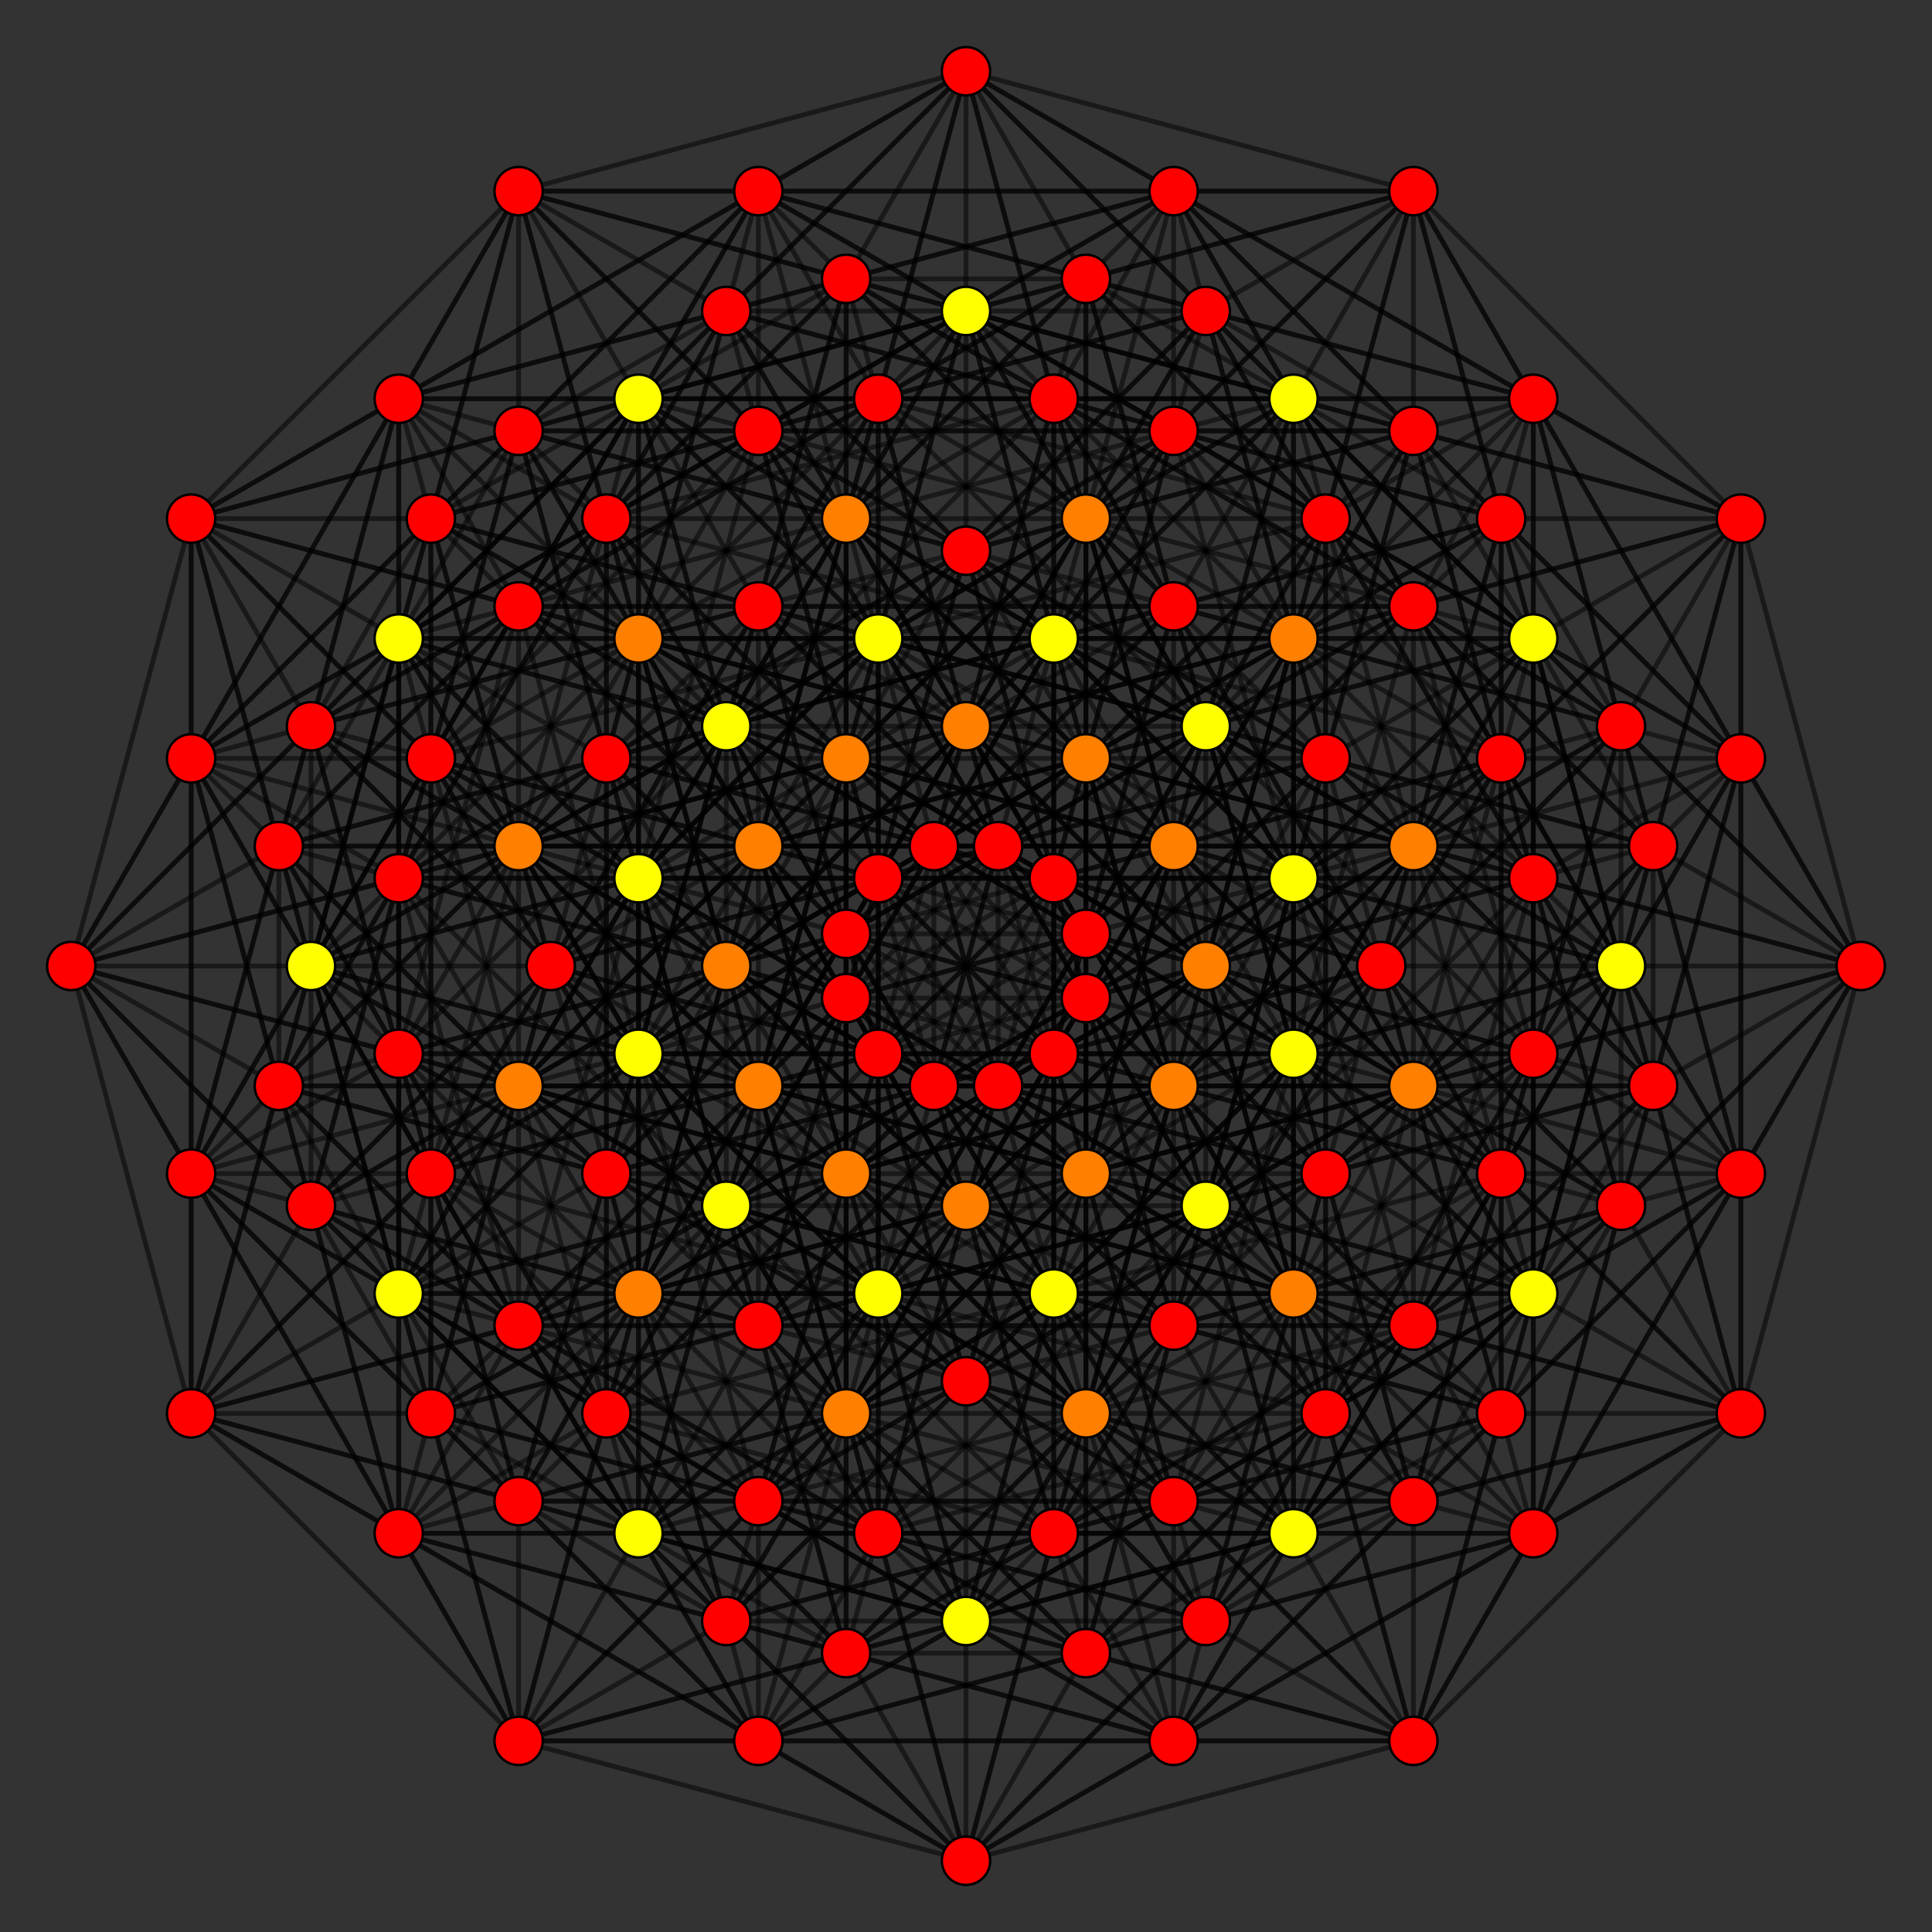 <?xml version="1.0" encoding="UTF-8" standalone="no"?>
<svg
xmlns="http://www.w3.org/2000/svg"
version="1.0"
width="2000" height="2000"
id="2_21_t1_E6.svg">
<rect width="100%" height="100%" fill="#333333" stroke="none"/>
<!-- v=216 e=2160 -->
<!-- Projection: Point overlap:1 2 3 , visible v=144 e=1464 -->
<g style="stroke:#000000;stroke-width:5.0;stroke-opacity:0.50;">
<line x1="1248.188" y1="751.812" x2="909.157" y2="1339.031"/>
<line x1="1248.188" y1="751.812" x2="1587.219" y2="660.969"/>
<line x1="1248.188" y1="751.812" x2="909.157" y2="660.969"/>
<line x1="1248.188" y1="751.812" x2="1587.219" y2="1339.031"/>
<line x1="1248.188" y1="751.812" x2="1248.188" y2="1000.000"/>
<line x1="1248.188" y1="751.812" x2="1033.251" y2="875.906"/>
<line x1="1248.188" y1="751.812" x2="1372.282" y2="1214.937"/>
<line x1="1248.188" y1="751.812" x2="1372.282" y2="536.875"/>
<line x1="1248.188" y1="751.812" x2="1711.313" y2="875.906"/>
<line x1="1248.188" y1="751.812" x2="660.969" y2="1090.843"/>
<line x1="1248.188" y1="751.812" x2="1339.031" y2="412.781"/>
<line x1="1248.188" y1="751.812" x2="660.969" y2="412.781"/>
<line x1="1248.188" y1="751.812" x2="1339.031" y2="1090.843"/>
<line x1="1248.188" y1="751.812" x2="1000.000" y2="751.812"/>
<line x1="1248.188" y1="751.812" x2="785.063" y2="627.718"/>
<line x1="1248.188" y1="751.812" x2="1124.094" y2="966.749"/>
<line x1="1248.188" y1="751.812" x2="1124.094" y2="288.687"/>
<line x1="1248.188" y1="751.812" x2="1463.125" y2="627.718"/>
<line x1="1248.188" y1="1248.188" x2="909.157" y2="1339.031"/>
<line x1="1248.188" y1="1248.188" x2="1587.219" y2="660.969"/>
<line x1="1248.188" y1="1248.188" x2="909.157" y2="660.969"/>
<line x1="1248.188" y1="1248.188" x2="1587.219" y2="1339.031"/>
<line x1="1248.188" y1="1248.188" x2="1248.188" y2="1000.000"/>
<line x1="1248.188" y1="1248.188" x2="1033.251" y2="1124.094"/>
<line x1="1248.188" y1="1248.188" x2="1372.282" y2="1463.125"/>
<line x1="1248.188" y1="1248.188" x2="1372.282" y2="785.063"/>
<line x1="1248.188" y1="1248.188" x2="1711.313" y2="1124.094"/>
<line x1="1248.188" y1="1248.188" x2="660.969" y2="1587.219"/>
<line x1="1248.188" y1="1248.188" x2="1339.031" y2="909.157"/>
<line x1="1248.188" y1="1248.188" x2="660.969" y2="909.157"/>
<line x1="1248.188" y1="1248.188" x2="1339.031" y2="1587.219"/>
<line x1="1248.188" y1="1248.188" x2="1000.000" y2="1248.188"/>
<line x1="1248.188" y1="1248.188" x2="785.063" y2="1372.282"/>
<line x1="1248.188" y1="1248.188" x2="1124.094" y2="1711.313"/>
<line x1="1248.188" y1="1248.188" x2="1124.094" y2="1033.251"/>
<line x1="1248.188" y1="1248.188" x2="1463.125" y2="1372.282"/>
<line x1="909.157" y1="1339.031" x2="909.157" y2="660.969"/>
<line x1="909.157" y1="1339.031" x2="1587.219" y2="1339.031"/>
<line x1="909.157" y1="1339.031" x2="1248.188" y2="1000.000"/>
<line x1="909.157" y1="1339.031" x2="1033.251" y2="875.906"/>
<line x1="909.157" y1="1339.031" x2="1372.282" y2="1214.937"/>
<line x1="909.157" y1="1339.031" x2="1033.251" y2="1124.094"/>
<line x1="909.157" y1="1339.031" x2="1372.282" y2="1463.125"/>
<line x1="909.157" y1="1339.031" x2="660.969" y2="1090.843"/>
<line x1="909.157" y1="1339.031" x2="660.969" y2="1587.219"/>
<line x1="909.157" y1="1339.031" x2="321.938" y2="1000.000"/>
<line x1="909.157" y1="1339.031" x2="1000.000" y2="1678.062"/>
<line x1="909.157" y1="1339.031" x2="660.969" y2="1339.031"/>
<line x1="909.157" y1="1339.031" x2="446.032" y2="1214.937"/>
<line x1="909.157" y1="1339.031" x2="785.063" y2="1553.968"/>
<line x1="909.157" y1="1339.031" x2="446.032" y2="1463.125"/>
<line x1="909.157" y1="1339.031" x2="785.063" y2="1802.156"/>
<line x1="1587.219" y1="660.969" x2="909.157" y2="660.969"/>
<line x1="1587.219" y1="660.969" x2="1587.219" y2="1339.031"/>
<line x1="1587.219" y1="660.969" x2="1248.188" y2="1000.000"/>
<line x1="1587.219" y1="660.969" x2="1372.282" y2="536.875"/>
<line x1="1587.219" y1="660.969" x2="1711.313" y2="875.906"/>
<line x1="1587.219" y1="660.969" x2="1372.282" y2="785.063"/>
<line x1="1587.219" y1="660.969" x2="1711.313" y2="1124.094"/>
<line x1="1587.219" y1="660.969" x2="1339.031" y2="412.781"/>
<line x1="1587.219" y1="660.969" x2="1339.031" y2="909.157"/>
<line x1="1587.219" y1="660.969" x2="1000.000" y2="321.938"/>
<line x1="1587.219" y1="660.969" x2="1678.062" y2="1000.000"/>
<line x1="1587.219" y1="660.969" x2="1339.031" y2="660.969"/>
<line x1="1587.219" y1="660.969" x2="1463.125" y2="197.844"/>
<line x1="1587.219" y1="660.969" x2="1802.156" y2="536.875"/>
<line x1="1587.219" y1="660.969" x2="1463.125" y2="446.032"/>
<line x1="1587.219" y1="660.969" x2="1802.156" y2="785.063"/>
<line x1="909.157" y1="660.969" x2="1248.188" y2="1000.000"/>
<line x1="909.157" y1="660.969" x2="1033.251" y2="875.906"/>
<line x1="909.157" y1="660.969" x2="1372.282" y2="536.875"/>
<line x1="909.157" y1="660.969" x2="1033.251" y2="1124.094"/>
<line x1="909.157" y1="660.969" x2="1372.282" y2="785.063"/>
<line x1="909.157" y1="660.969" x2="660.969" y2="412.781"/>
<line x1="909.157" y1="660.969" x2="660.969" y2="909.157"/>
<line x1="909.157" y1="660.969" x2="321.938" y2="1000.000"/>
<line x1="909.157" y1="660.969" x2="1000.000" y2="321.938"/>
<line x1="909.157" y1="660.969" x2="660.969" y2="660.969"/>
<line x1="909.157" y1="660.969" x2="446.032" y2="536.875"/>
<line x1="909.157" y1="660.969" x2="785.063" y2="197.844"/>
<line x1="909.157" y1="660.969" x2="446.032" y2="785.063"/>
<line x1="909.157" y1="660.969" x2="785.063" y2="446.032"/>
<line x1="1587.219" y1="1339.031" x2="1248.188" y2="1000.000"/>
<line x1="1587.219" y1="1339.031" x2="1372.282" y2="1214.937"/>
<line x1="1587.219" y1="1339.031" x2="1711.313" y2="875.906"/>
<line x1="1587.219" y1="1339.031" x2="1372.282" y2="1463.125"/>
<line x1="1587.219" y1="1339.031" x2="1711.313" y2="1124.094"/>
<line x1="1587.219" y1="1339.031" x2="1339.031" y2="1090.843"/>
<line x1="1587.219" y1="1339.031" x2="1339.031" y2="1587.219"/>
<line x1="1587.219" y1="1339.031" x2="1000.000" y2="1678.062"/>
<line x1="1587.219" y1="1339.031" x2="1678.062" y2="1000.000"/>
<line x1="1587.219" y1="1339.031" x2="1339.031" y2="1339.031"/>
<line x1="1587.219" y1="1339.031" x2="1463.125" y2="1553.968"/>
<line x1="1587.219" y1="1339.031" x2="1802.156" y2="1214.937"/>
<line x1="1587.219" y1="1339.031" x2="1463.125" y2="1802.156"/>
<line x1="1587.219" y1="1339.031" x2="1802.156" y2="1463.125"/>
<line x1="1248.188" y1="1000.000" x2="1033.251" y2="875.906"/>
<line x1="1248.188" y1="1000.000" x2="1711.313" y2="875.906"/>
<line x1="1248.188" y1="1000.000" x2="1372.282" y2="1463.125"/>
<line x1="1248.188" y1="1000.000" x2="1372.282" y2="785.063"/>
<line x1="1248.188" y1="1000.000" x2="1000.000" y2="751.812"/>
<line x1="1248.188" y1="1000.000" x2="1000.000" y2="1248.188"/>
<line x1="1248.188" y1="1000.000" x2="660.969" y2="1339.031"/>
<line x1="1248.188" y1="1000.000" x2="1339.031" y2="660.969"/>
<line x1="1248.188" y1="1000.000" x2="660.969" y2="660.969"/>
<line x1="1248.188" y1="1000.000" x2="1339.031" y2="1339.031"/>
<line x1="1248.188" y1="1000.000" x2="785.063" y2="875.906"/>
<line x1="1248.188" y1="1000.000" x2="1463.125" y2="875.906"/>
<line x1="1248.188" y1="1000.000" x2="1124.094" y2="1463.125"/>
<line x1="1248.188" y1="1000.000" x2="1124.094" y2="785.063"/>
<line x1="1248.188" y1="1000.000" x2="1372.282" y2="1214.937"/>
<line x1="1248.188" y1="1000.000" x2="1372.282" y2="536.875"/>
<line x1="1248.188" y1="1000.000" x2="1033.251" y2="1124.094"/>
<line x1="1248.188" y1="1000.000" x2="1711.313" y2="1124.094"/>
<line x1="1248.188" y1="1000.000" x2="1124.094" y2="1214.937"/>
<line x1="1248.188" y1="1000.000" x2="1124.094" y2="536.875"/>
<line x1="1248.188" y1="1000.000" x2="785.063" y2="1124.094"/>
<line x1="1248.188" y1="1000.000" x2="1463.125" y2="1124.094"/>
<line x1="1033.251" y1="875.906" x2="1372.282" y2="1214.937"/>
<line x1="1033.251" y1="875.906" x2="1372.282" y2="536.875"/>
<line x1="1033.251" y1="875.906" x2="1711.313" y2="875.906"/>
<line x1="1033.251" y1="875.906" x2="1033.251" y2="1124.094"/>
<line x1="1033.251" y1="875.906" x2="1372.282" y2="1463.125"/>
<line x1="1033.251" y1="875.906" x2="1372.282" y2="785.063"/>
<line x1="1033.251" y1="875.906" x2="785.063" y2="627.718"/>
<line x1="1033.251" y1="875.906" x2="446.032" y2="1214.937"/>
<line x1="1033.251" y1="875.906" x2="446.032" y2="536.875"/>
<line x1="1033.251" y1="875.906" x2="785.063" y2="875.906"/>
<line x1="1033.251" y1="875.906" x2="909.157" y2="1090.843"/>
<line x1="1033.251" y1="875.906" x2="909.157" y2="412.781"/>
<line x1="1033.251" y1="875.906" x2="570.126" y2="1000.000"/>
<line x1="1372.282" y1="1214.937" x2="1372.282" y2="536.875"/>
<line x1="1372.282" y1="1214.937" x2="1711.313" y2="875.906"/>
<line x1="1372.282" y1="1214.937" x2="1033.251" y2="1124.094"/>
<line x1="1372.282" y1="1214.937" x2="1372.282" y2="1463.125"/>
<line x1="1372.282" y1="1214.937" x2="1711.313" y2="1124.094"/>
<line x1="1372.282" y1="1214.937" x2="1124.094" y2="966.749"/>
<line x1="1372.282" y1="1214.937" x2="785.063" y2="1553.968"/>
<line x1="1372.282" y1="1214.937" x2="1463.125" y2="1553.968"/>
<line x1="1372.282" y1="1214.937" x2="1124.094" y2="1214.937"/>
<line x1="1372.282" y1="1214.937" x2="909.157" y2="1090.843"/>
<line x1="1372.282" y1="1214.937" x2="1587.219" y2="1090.843"/>
<line x1="1372.282" y1="1214.937" x2="1248.188" y2="1678.062"/>
<line x1="1372.282" y1="536.875" x2="1711.313" y2="875.906"/>
<line x1="1372.282" y1="536.875" x2="1033.251" y2="1124.094"/>
<line x1="1372.282" y1="536.875" x2="1372.282" y2="785.063"/>
<line x1="1372.282" y1="536.875" x2="1711.313" y2="1124.094"/>
<line x1="1372.282" y1="536.875" x2="1124.094" y2="288.687"/>
<line x1="1372.282" y1="536.875" x2="1463.125" y2="197.844"/>
<line x1="1372.282" y1="536.875" x2="785.063" y2="197.844"/>
<line x1="1372.282" y1="536.875" x2="1124.094" y2="536.875"/>
<line x1="1372.282" y1="536.875" x2="909.157" y2="412.781"/>
<line x1="1372.282" y1="536.875" x2="1587.219" y2="412.781"/>
<line x1="1372.282" y1="536.875" x2="1248.188" y2="321.938"/>
<line x1="1711.313" y1="875.906" x2="1372.282" y2="1463.125"/>
<line x1="1711.313" y1="875.906" x2="1372.282" y2="785.063"/>
<line x1="1711.313" y1="875.906" x2="1711.313" y2="1124.094"/>
<line x1="1711.313" y1="875.906" x2="1463.125" y2="627.718"/>
<line x1="1711.313" y1="875.906" x2="1802.156" y2="536.875"/>
<line x1="1711.313" y1="875.906" x2="1802.156" y2="1214.937"/>
<line x1="1711.313" y1="875.906" x2="1463.125" y2="875.906"/>
<line x1="1711.313" y1="875.906" x2="1587.219" y2="1090.843"/>
<line x1="1711.313" y1="875.906" x2="1587.219" y2="412.781"/>
<line x1="1711.313" y1="875.906" x2="1926.250" y2="1000.000"/>
<line x1="1033.251" y1="1124.094" x2="1372.282" y2="1463.125"/>
<line x1="1033.251" y1="1124.094" x2="1372.282" y2="785.063"/>
<line x1="1033.251" y1="1124.094" x2="1711.313" y2="1124.094"/>
<line x1="1033.251" y1="1124.094" x2="785.063" y2="1372.282"/>
<line x1="1033.251" y1="1124.094" x2="446.032" y2="1463.125"/>
<line x1="1033.251" y1="1124.094" x2="446.032" y2="785.063"/>
<line x1="1033.251" y1="1124.094" x2="785.063" y2="1124.094"/>
<line x1="1033.251" y1="1124.094" x2="570.126" y2="1000.000"/>
<line x1="1033.251" y1="1124.094" x2="909.157" y2="1587.219"/>
<line x1="1033.251" y1="1124.094" x2="909.157" y2="909.157"/>
<line x1="1372.282" y1="1463.125" x2="1372.282" y2="785.063"/>
<line x1="1372.282" y1="1463.125" x2="1711.313" y2="1124.094"/>
<line x1="1372.282" y1="1463.125" x2="1124.094" y2="1711.313"/>
<line x1="1372.282" y1="1463.125" x2="785.063" y2="1802.156"/>
<line x1="1372.282" y1="1463.125" x2="1463.125" y2="1802.156"/>
<line x1="1372.282" y1="1463.125" x2="1124.094" y2="1463.125"/>
<line x1="1372.282" y1="1463.125" x2="1248.188" y2="1678.062"/>
<line x1="1372.282" y1="1463.125" x2="909.157" y2="1587.219"/>
<line x1="1372.282" y1="1463.125" x2="1587.219" y2="1587.219"/>
<line x1="1372.282" y1="785.063" x2="1711.313" y2="1124.094"/>
<line x1="1372.282" y1="785.063" x2="1124.094" y2="1033.251"/>
<line x1="1372.282" y1="785.063" x2="1463.125" y2="446.032"/>
<line x1="1372.282" y1="785.063" x2="785.063" y2="446.032"/>
<line x1="1372.282" y1="785.063" x2="1124.094" y2="785.063"/>
<line x1="1372.282" y1="785.063" x2="1248.188" y2="321.938"/>
<line x1="1372.282" y1="785.063" x2="909.157" y2="909.157"/>
<line x1="1372.282" y1="785.063" x2="1587.219" y2="909.157"/>
<line x1="1711.313" y1="1124.094" x2="1463.125" y2="1372.282"/>
<line x1="1711.313" y1="1124.094" x2="1802.156" y2="785.063"/>
<line x1="1711.313" y1="1124.094" x2="1802.156" y2="1463.125"/>
<line x1="1711.313" y1="1124.094" x2="1463.125" y2="1124.094"/>
<line x1="1711.313" y1="1124.094" x2="1926.250" y2="1000.000"/>
<line x1="1711.313" y1="1124.094" x2="1587.219" y2="1587.219"/>
<line x1="1711.313" y1="1124.094" x2="1587.219" y2="909.157"/>
<line x1="751.812" y1="751.812" x2="412.781" y2="1339.031"/>
<line x1="751.812" y1="751.812" x2="1090.843" y2="660.969"/>
<line x1="751.812" y1="751.812" x2="412.781" y2="660.969"/>
<line x1="751.812" y1="751.812" x2="1090.843" y2="1339.031"/>
<line x1="751.812" y1="751.812" x2="751.812" y2="1000.000"/>
<line x1="751.812" y1="751.812" x2="288.687" y2="875.906"/>
<line x1="751.812" y1="751.812" x2="627.718" y2="1214.937"/>
<line x1="751.812" y1="751.812" x2="627.718" y2="536.875"/>
<line x1="751.812" y1="751.812" x2="966.749" y2="875.906"/>
<line x1="751.812" y1="751.812" x2="660.969" y2="1090.843"/>
<line x1="751.812" y1="751.812" x2="1339.031" y2="412.781"/>
<line x1="751.812" y1="751.812" x2="660.969" y2="412.781"/>
<line x1="751.812" y1="751.812" x2="1339.031" y2="1090.843"/>
<line x1="751.812" y1="751.812" x2="1000.000" y2="751.812"/>
<line x1="751.812" y1="751.812" x2="536.875" y2="627.718"/>
<line x1="751.812" y1="751.812" x2="875.906" y2="966.749"/>
<line x1="751.812" y1="751.812" x2="875.906" y2="288.687"/>
<line x1="751.812" y1="751.812" x2="1214.937" y2="627.718"/>
<line x1="751.812" y1="1248.188" x2="412.781" y2="1339.031"/>
<line x1="751.812" y1="1248.188" x2="1090.843" y2="660.969"/>
<line x1="751.812" y1="1248.188" x2="412.781" y2="660.969"/>
<line x1="751.812" y1="1248.188" x2="1090.843" y2="1339.031"/>
<line x1="751.812" y1="1248.188" x2="751.812" y2="1000.000"/>
<line x1="751.812" y1="1248.188" x2="288.687" y2="1124.094"/>
<line x1="751.812" y1="1248.188" x2="627.718" y2="1463.125"/>
<line x1="751.812" y1="1248.188" x2="627.718" y2="785.063"/>
<line x1="751.812" y1="1248.188" x2="966.749" y2="1124.094"/>
<line x1="751.812" y1="1248.188" x2="660.969" y2="1587.219"/>
<line x1="751.812" y1="1248.188" x2="1339.031" y2="909.157"/>
<line x1="751.812" y1="1248.188" x2="660.969" y2="909.157"/>
<line x1="751.812" y1="1248.188" x2="1339.031" y2="1587.219"/>
<line x1="751.812" y1="1248.188" x2="1000.000" y2="1248.188"/>
<line x1="751.812" y1="1248.188" x2="536.875" y2="1372.282"/>
<line x1="751.812" y1="1248.188" x2="875.906" y2="1711.313"/>
<line x1="751.812" y1="1248.188" x2="875.906" y2="1033.251"/>
<line x1="751.812" y1="1248.188" x2="1214.937" y2="1372.282"/>
<line x1="412.781" y1="1339.031" x2="412.781" y2="660.969"/>
<line x1="412.781" y1="1339.031" x2="1090.843" y2="1339.031"/>
<line x1="412.781" y1="1339.031" x2="751.812" y2="1000.000"/>
<line x1="412.781" y1="1339.031" x2="288.687" y2="875.906"/>
<line x1="412.781" y1="1339.031" x2="627.718" y2="1214.937"/>
<line x1="412.781" y1="1339.031" x2="288.687" y2="1124.094"/>
<line x1="412.781" y1="1339.031" x2="627.718" y2="1463.125"/>
<line x1="412.781" y1="1339.031" x2="660.969" y2="1090.843"/>
<line x1="412.781" y1="1339.031" x2="660.969" y2="1587.219"/>
<line x1="412.781" y1="1339.031" x2="321.938" y2="1000.000"/>
<line x1="412.781" y1="1339.031" x2="1000.000" y2="1678.062"/>
<line x1="412.781" y1="1339.031" x2="660.969" y2="1339.031"/>
<line x1="412.781" y1="1339.031" x2="197.844" y2="1214.937"/>
<line x1="412.781" y1="1339.031" x2="536.875" y2="1553.968"/>
<line x1="412.781" y1="1339.031" x2="197.844" y2="1463.125"/>
<line x1="412.781" y1="1339.031" x2="536.875" y2="1802.156"/>
<line x1="1090.843" y1="660.969" x2="412.781" y2="660.969"/>
<line x1="1090.843" y1="660.969" x2="1090.843" y2="1339.031"/>
<line x1="1090.843" y1="660.969" x2="751.812" y2="1000.000"/>
<line x1="1090.843" y1="660.969" x2="627.718" y2="536.875"/>
<line x1="1090.843" y1="660.969" x2="966.749" y2="875.906"/>
<line x1="1090.843" y1="660.969" x2="627.718" y2="785.063"/>
<line x1="1090.843" y1="660.969" x2="966.749" y2="1124.094"/>
<line x1="1090.843" y1="660.969" x2="1339.031" y2="412.781"/>
<line x1="1090.843" y1="660.969" x2="1339.031" y2="909.157"/>
<line x1="1090.843" y1="660.969" x2="1000.000" y2="321.938"/>
<line x1="1090.843" y1="660.969" x2="1678.062" y2="1000.000"/>
<line x1="1090.843" y1="660.969" x2="1339.031" y2="660.969"/>
<line x1="1090.843" y1="660.969" x2="1214.937" y2="197.844"/>
<line x1="1090.843" y1="660.969" x2="1553.968" y2="536.875"/>
<line x1="1090.843" y1="660.969" x2="1214.937" y2="446.032"/>
<line x1="1090.843" y1="660.969" x2="1553.968" y2="785.063"/>
<line x1="412.781" y1="660.969" x2="751.812" y2="1000.000"/>
<line x1="412.781" y1="660.969" x2="288.687" y2="875.906"/>
<line x1="412.781" y1="660.969" x2="627.718" y2="536.875"/>
<line x1="412.781" y1="660.969" x2="288.687" y2="1124.094"/>
<line x1="412.781" y1="660.969" x2="627.718" y2="785.063"/>
<line x1="412.781" y1="660.969" x2="660.969" y2="412.781"/>
<line x1="412.781" y1="660.969" x2="660.969" y2="909.157"/>
<line x1="412.781" y1="660.969" x2="321.938" y2="1000.000"/>
<line x1="412.781" y1="660.969" x2="1000.000" y2="321.938"/>
<line x1="412.781" y1="660.969" x2="660.969" y2="660.969"/>
<line x1="412.781" y1="660.969" x2="197.844" y2="536.875"/>
<line x1="412.781" y1="660.969" x2="536.875" y2="197.844"/>
<line x1="412.781" y1="660.969" x2="197.844" y2="785.063"/>
<line x1="412.781" y1="660.969" x2="536.875" y2="446.032"/>
<line x1="1090.843" y1="1339.031" x2="751.812" y2="1000.000"/>
<line x1="1090.843" y1="1339.031" x2="627.718" y2="1214.937"/>
<line x1="1090.843" y1="1339.031" x2="966.749" y2="875.906"/>
<line x1="1090.843" y1="1339.031" x2="627.718" y2="1463.125"/>
<line x1="1090.843" y1="1339.031" x2="966.749" y2="1124.094"/>
<line x1="1090.843" y1="1339.031" x2="1339.031" y2="1090.843"/>
<line x1="1090.843" y1="1339.031" x2="1339.031" y2="1587.219"/>
<line x1="1090.843" y1="1339.031" x2="1000.000" y2="1678.062"/>
<line x1="1090.843" y1="1339.031" x2="1678.062" y2="1000.000"/>
<line x1="1090.843" y1="1339.031" x2="1339.031" y2="1339.031"/>
<line x1="1090.843" y1="1339.031" x2="1214.937" y2="1553.968"/>
<line x1="1090.843" y1="1339.031" x2="1553.968" y2="1214.937"/>
<line x1="1090.843" y1="1339.031" x2="1214.937" y2="1802.156"/>
<line x1="1090.843" y1="1339.031" x2="1553.968" y2="1463.125"/>
<line x1="751.812" y1="1000.000" x2="627.718" y2="1214.937"/>
<line x1="751.812" y1="1000.000" x2="627.718" y2="536.875"/>
<line x1="751.812" y1="1000.000" x2="288.687" y2="1124.094"/>
<line x1="751.812" y1="1000.000" x2="966.749" y2="1124.094"/>
<line x1="751.812" y1="1000.000" x2="1000.000" y2="751.812"/>
<line x1="751.812" y1="1000.000" x2="1000.000" y2="1248.188"/>
<line x1="751.812" y1="1000.000" x2="660.969" y2="1339.031"/>
<line x1="751.812" y1="1000.000" x2="1339.031" y2="660.969"/>
<line x1="751.812" y1="1000.000" x2="660.969" y2="660.969"/>
<line x1="751.812" y1="1000.000" x2="1339.031" y2="1339.031"/>
<line x1="751.812" y1="1000.000" x2="875.906" y2="1214.937"/>
<line x1="751.812" y1="1000.000" x2="875.906" y2="536.875"/>
<line x1="751.812" y1="1000.000" x2="536.875" y2="1124.094"/>
<line x1="751.812" y1="1000.000" x2="1214.937" y2="1124.094"/>
<line x1="751.812" y1="1000.000" x2="288.687" y2="875.906"/>
<line x1="751.812" y1="1000.000" x2="966.749" y2="875.906"/>
<line x1="751.812" y1="1000.000" x2="627.718" y2="1463.125"/>
<line x1="751.812" y1="1000.000" x2="627.718" y2="785.063"/>
<line x1="751.812" y1="1000.000" x2="536.875" y2="875.906"/>
<line x1="751.812" y1="1000.000" x2="1214.937" y2="875.906"/>
<line x1="751.812" y1="1000.000" x2="875.906" y2="1463.125"/>
<line x1="751.812" y1="1000.000" x2="875.906" y2="785.063"/>
<line x1="288.687" y1="875.906" x2="627.718" y2="1214.937"/>
<line x1="288.687" y1="875.906" x2="627.718" y2="536.875"/>
<line x1="288.687" y1="875.906" x2="966.749" y2="875.906"/>
<line x1="288.687" y1="875.906" x2="288.687" y2="1124.094"/>
<line x1="288.687" y1="875.906" x2="627.718" y2="1463.125"/>
<line x1="288.687" y1="875.906" x2="627.718" y2="785.063"/>
<line x1="288.687" y1="875.906" x2="536.875" y2="627.718"/>
<line x1="288.687" y1="875.906" x2="197.844" y2="1214.937"/>
<line x1="288.687" y1="875.906" x2="197.844" y2="536.875"/>
<line x1="288.687" y1="875.906" x2="536.875" y2="875.906"/>
<line x1="288.687" y1="875.906" x2="412.781" y2="1090.843"/>
<line x1="288.687" y1="875.906" x2="412.781" y2="412.781"/>
<line x1="288.687" y1="875.906" x2="73.750" y2="1000.000"/>
<line x1="627.718" y1="1214.937" x2="627.718" y2="536.875"/>
<line x1="627.718" y1="1214.937" x2="966.749" y2="875.906"/>
<line x1="627.718" y1="1214.937" x2="288.687" y2="1124.094"/>
<line x1="627.718" y1="1214.937" x2="627.718" y2="1463.125"/>
<line x1="627.718" y1="1214.937" x2="966.749" y2="1124.094"/>
<line x1="627.718" y1="1214.937" x2="875.906" y2="966.749"/>
<line x1="627.718" y1="1214.937" x2="536.875" y2="1553.968"/>
<line x1="627.718" y1="1214.937" x2="1214.937" y2="1553.968"/>
<line x1="627.718" y1="1214.937" x2="875.906" y2="1214.937"/>
<line x1="627.718" y1="1214.937" x2="412.781" y2="1090.843"/>
<line x1="627.718" y1="1214.937" x2="1090.843" y2="1090.843"/>
<line x1="627.718" y1="1214.937" x2="751.812" y2="1678.062"/>
<line x1="627.718" y1="536.875" x2="966.749" y2="875.906"/>
<line x1="627.718" y1="536.875" x2="288.687" y2="1124.094"/>
<line x1="627.718" y1="536.875" x2="627.718" y2="785.063"/>
<line x1="627.718" y1="536.875" x2="966.749" y2="1124.094"/>
<line x1="627.718" y1="536.875" x2="875.906" y2="288.687"/>
<line x1="627.718" y1="536.875" x2="1214.937" y2="197.844"/>
<line x1="627.718" y1="536.875" x2="536.875" y2="197.844"/>
<line x1="627.718" y1="536.875" x2="875.906" y2="536.875"/>
<line x1="627.718" y1="536.875" x2="412.781" y2="412.781"/>
<line x1="627.718" y1="536.875" x2="1090.843" y2="412.781"/>
<line x1="627.718" y1="536.875" x2="751.812" y2="321.938"/>
<line x1="966.749" y1="875.906" x2="627.718" y2="1463.125"/>
<line x1="966.749" y1="875.906" x2="627.718" y2="785.063"/>
<line x1="966.749" y1="875.906" x2="966.749" y2="1124.094"/>
<line x1="966.749" y1="875.906" x2="1214.937" y2="627.718"/>
<line x1="966.749" y1="875.906" x2="1553.968" y2="536.875"/>
<line x1="966.749" y1="875.906" x2="1553.968" y2="1214.937"/>
<line x1="966.749" y1="875.906" x2="1214.937" y2="875.906"/>
<line x1="966.749" y1="875.906" x2="1090.843" y2="1090.843"/>
<line x1="966.749" y1="875.906" x2="1090.843" y2="412.781"/>
<line x1="966.749" y1="875.906" x2="1429.874" y2="1000.000"/>
<line x1="288.687" y1="1124.094" x2="627.718" y2="1463.125"/>
<line x1="288.687" y1="1124.094" x2="627.718" y2="785.063"/>
<line x1="288.687" y1="1124.094" x2="966.749" y2="1124.094"/>
<line x1="288.687" y1="1124.094" x2="536.875" y2="1372.282"/>
<line x1="288.687" y1="1124.094" x2="197.844" y2="1463.125"/>
<line x1="288.687" y1="1124.094" x2="197.844" y2="785.063"/>
<line x1="288.687" y1="1124.094" x2="536.875" y2="1124.094"/>
<line x1="288.687" y1="1124.094" x2="73.750" y2="1000.000"/>
<line x1="288.687" y1="1124.094" x2="412.781" y2="1587.219"/>
<line x1="288.687" y1="1124.094" x2="412.781" y2="909.157"/>
<line x1="627.718" y1="1463.125" x2="627.718" y2="785.063"/>
<line x1="627.718" y1="1463.125" x2="966.749" y2="1124.094"/>
<line x1="627.718" y1="1463.125" x2="875.906" y2="1711.313"/>
<line x1="627.718" y1="1463.125" x2="536.875" y2="1802.156"/>
<line x1="627.718" y1="1463.125" x2="1214.937" y2="1802.156"/>
<line x1="627.718" y1="1463.125" x2="875.906" y2="1463.125"/>
<line x1="627.718" y1="1463.125" x2="751.812" y2="1678.062"/>
<line x1="627.718" y1="1463.125" x2="412.781" y2="1587.219"/>
<line x1="627.718" y1="1463.125" x2="1090.843" y2="1587.219"/>
<line x1="627.718" y1="785.063" x2="966.749" y2="1124.094"/>
<line x1="627.718" y1="785.063" x2="875.906" y2="1033.251"/>
<line x1="627.718" y1="785.063" x2="1214.937" y2="446.032"/>
<line x1="627.718" y1="785.063" x2="536.875" y2="446.032"/>
<line x1="627.718" y1="785.063" x2="875.906" y2="785.063"/>
<line x1="627.718" y1="785.063" x2="751.812" y2="321.938"/>
<line x1="627.718" y1="785.063" x2="412.781" y2="909.157"/>
<line x1="627.718" y1="785.063" x2="1090.843" y2="909.157"/>
<line x1="966.749" y1="1124.094" x2="1214.937" y2="1372.282"/>
<line x1="966.749" y1="1124.094" x2="1553.968" y2="785.063"/>
<line x1="966.749" y1="1124.094" x2="1553.968" y2="1463.125"/>
<line x1="966.749" y1="1124.094" x2="1214.937" y2="1124.094"/>
<line x1="966.749" y1="1124.094" x2="1429.874" y2="1000.000"/>
<line x1="966.749" y1="1124.094" x2="1090.843" y2="1587.219"/>
<line x1="966.749" y1="1124.094" x2="1090.843" y2="909.157"/>
<line x1="660.969" y1="1090.843" x2="660.969" y2="412.781"/>
<line x1="660.969" y1="1090.843" x2="1339.031" y2="1090.843"/>
<line x1="660.969" y1="1090.843" x2="1000.000" y2="751.812"/>
<line x1="660.969" y1="1090.843" x2="785.063" y2="627.718"/>
<line x1="660.969" y1="1090.843" x2="1124.094" y2="966.749"/>
<line x1="660.969" y1="1090.843" x2="536.875" y2="627.718"/>
<line x1="660.969" y1="1090.843" x2="875.906" y2="966.749"/>
<line x1="660.969" y1="1090.843" x2="321.938" y2="1000.000"/>
<line x1="660.969" y1="1090.843" x2="1000.000" y2="1678.062"/>
<line x1="660.969" y1="1090.843" x2="660.969" y2="1339.031"/>
<line x1="660.969" y1="1090.843" x2="446.032" y2="1214.937"/>
<line x1="660.969" y1="1090.843" x2="785.063" y2="1553.968"/>
<line x1="660.969" y1="1090.843" x2="197.844" y2="1214.937"/>
<line x1="660.969" y1="1090.843" x2="536.875" y2="1553.968"/>
<line x1="1339.031" y1="412.781" x2="660.969" y2="412.781"/>
<line x1="1339.031" y1="412.781" x2="1339.031" y2="1090.843"/>
<line x1="1339.031" y1="412.781" x2="1000.000" y2="751.812"/>
<line x1="1339.031" y1="412.781" x2="1124.094" y2="288.687"/>
<line x1="1339.031" y1="412.781" x2="1463.125" y2="627.718"/>
<line x1="1339.031" y1="412.781" x2="875.906" y2="288.687"/>
<line x1="1339.031" y1="412.781" x2="1214.937" y2="627.718"/>
<line x1="1339.031" y1="412.781" x2="1000.000" y2="321.938"/>
<line x1="1339.031" y1="412.781" x2="1678.062" y2="1000.000"/>
<line x1="1339.031" y1="412.781" x2="1339.031" y2="660.969"/>
<line x1="1339.031" y1="412.781" x2="1463.125" y2="197.844"/>
<line x1="1339.031" y1="412.781" x2="1802.156" y2="536.875"/>
<line x1="1339.031" y1="412.781" x2="1214.937" y2="197.844"/>
<line x1="1339.031" y1="412.781" x2="1553.968" y2="536.875"/>
<line x1="660.969" y1="412.781" x2="1000.000" y2="751.812"/>
<line x1="660.969" y1="412.781" x2="785.063" y2="627.718"/>
<line x1="660.969" y1="412.781" x2="1124.094" y2="288.687"/>
<line x1="660.969" y1="412.781" x2="536.875" y2="627.718"/>
<line x1="660.969" y1="412.781" x2="875.906" y2="288.687"/>
<line x1="660.969" y1="412.781" x2="321.938" y2="1000.000"/>
<line x1="660.969" y1="412.781" x2="1000.000" y2="321.938"/>
<line x1="660.969" y1="412.781" x2="660.969" y2="660.969"/>
<line x1="660.969" y1="412.781" x2="446.032" y2="536.875"/>
<line x1="660.969" y1="412.781" x2="785.063" y2="197.844"/>
<line x1="660.969" y1="412.781" x2="197.844" y2="536.875"/>
<line x1="660.969" y1="412.781" x2="536.875" y2="197.844"/>
<line x1="1339.031" y1="1090.843" x2="1000.000" y2="751.812"/>
<line x1="1339.031" y1="1090.843" x2="1124.094" y2="966.749"/>
<line x1="1339.031" y1="1090.843" x2="1463.125" y2="627.718"/>
<line x1="1339.031" y1="1090.843" x2="875.906" y2="966.749"/>
<line x1="1339.031" y1="1090.843" x2="1214.937" y2="627.718"/>
<line x1="1339.031" y1="1090.843" x2="1000.000" y2="1678.062"/>
<line x1="1339.031" y1="1090.843" x2="1678.062" y2="1000.000"/>
<line x1="1339.031" y1="1090.843" x2="1339.031" y2="1339.031"/>
<line x1="1339.031" y1="1090.843" x2="1463.125" y2="1553.968"/>
<line x1="1339.031" y1="1090.843" x2="1802.156" y2="1214.937"/>
<line x1="1339.031" y1="1090.843" x2="1214.937" y2="1553.968"/>
<line x1="1339.031" y1="1090.843" x2="1553.968" y2="1214.937"/>
<line x1="1000.000" y1="751.812" x2="785.063" y2="627.718"/>
<line x1="1000.000" y1="751.812" x2="1463.125" y2="627.718"/>
<line x1="1000.000" y1="751.812" x2="875.906" y2="966.749"/>
<line x1="1000.000" y1="751.812" x2="875.906" y2="288.687"/>
<line x1="1000.000" y1="751.812" x2="660.969" y2="1339.031"/>
<line x1="1000.000" y1="751.812" x2="1339.031" y2="660.969"/>
<line x1="1000.000" y1="751.812" x2="660.969" y2="660.969"/>
<line x1="1000.000" y1="751.812" x2="1339.031" y2="1339.031"/>
<line x1="1000.000" y1="751.812" x2="785.063" y2="875.906"/>
<line x1="1000.000" y1="751.812" x2="1463.125" y2="875.906"/>
<line x1="1000.000" y1="751.812" x2="875.906" y2="1214.937"/>
<line x1="1000.000" y1="751.812" x2="875.906" y2="536.875"/>
<line x1="1000.000" y1="751.812" x2="1124.094" y2="966.749"/>
<line x1="1000.000" y1="751.812" x2="1124.094" y2="288.687"/>
<line x1="1000.000" y1="751.812" x2="536.875" y2="627.718"/>
<line x1="1000.000" y1="751.812" x2="1214.937" y2="627.718"/>
<line x1="1000.000" y1="751.812" x2="1124.094" y2="1214.937"/>
<line x1="1000.000" y1="751.812" x2="1124.094" y2="536.875"/>
<line x1="1000.000" y1="751.812" x2="536.875" y2="875.906"/>
<line x1="1000.000" y1="751.812" x2="1214.937" y2="875.906"/>
<line x1="785.063" y1="627.718" x2="1124.094" y2="966.749"/>
<line x1="785.063" y1="627.718" x2="1124.094" y2="288.687"/>
<line x1="785.063" y1="627.718" x2="1463.125" y2="627.718"/>
<line x1="785.063" y1="627.718" x2="536.875" y2="627.718"/>
<line x1="785.063" y1="627.718" x2="875.906" y2="966.749"/>
<line x1="785.063" y1="627.718" x2="875.906" y2="288.687"/>
<line x1="785.063" y1="627.718" x2="446.032" y2="1214.937"/>
<line x1="785.063" y1="627.718" x2="446.032" y2="536.875"/>
<line x1="785.063" y1="627.718" x2="785.063" y2="875.906"/>
<line x1="785.063" y1="627.718" x2="909.157" y2="1090.843"/>
<line x1="785.063" y1="627.718" x2="909.157" y2="412.781"/>
<line x1="785.063" y1="627.718" x2="321.938" y2="751.812"/>
<line x1="1124.094" y1="966.749" x2="1124.094" y2="288.687"/>
<line x1="1124.094" y1="966.749" x2="1463.125" y2="627.718"/>
<line x1="1124.094" y1="966.749" x2="536.875" y2="627.718"/>
<line x1="1124.094" y1="966.749" x2="875.906" y2="966.749"/>
<line x1="1124.094" y1="966.749" x2="1214.937" y2="627.718"/>
<line x1="1124.094" y1="966.749" x2="785.063" y2="1553.968"/>
<line x1="1124.094" y1="966.749" x2="1463.125" y2="1553.968"/>
<line x1="1124.094" y1="966.749" x2="1124.094" y2="1214.937"/>
<line x1="1124.094" y1="966.749" x2="909.157" y2="1090.843"/>
<line x1="1124.094" y1="966.749" x2="1587.219" y2="1090.843"/>
<line x1="1124.094" y1="966.749" x2="1000.000" y2="1429.874"/>
<line x1="1124.094" y1="288.687" x2="1463.125" y2="627.718"/>
<line x1="1124.094" y1="288.687" x2="536.875" y2="627.718"/>
<line x1="1124.094" y1="288.687" x2="875.906" y2="288.687"/>
<line x1="1124.094" y1="288.687" x2="1214.937" y2="627.718"/>
<line x1="1124.094" y1="288.687" x2="1463.125" y2="197.844"/>
<line x1="1124.094" y1="288.687" x2="785.063" y2="197.844"/>
<line x1="1124.094" y1="288.687" x2="1124.094" y2="536.875"/>
<line x1="1124.094" y1="288.687" x2="909.157" y2="412.781"/>
<line x1="1124.094" y1="288.687" x2="1587.219" y2="412.781"/>
<line x1="1124.094" y1="288.687" x2="1000.000" y2="73.750"/>
<line x1="1463.125" y1="627.718" x2="875.906" y2="966.749"/>
<line x1="1463.125" y1="627.718" x2="875.906" y2="288.687"/>
<line x1="1463.125" y1="627.718" x2="1214.937" y2="627.718"/>
<line x1="1463.125" y1="627.718" x2="1802.156" y2="536.875"/>
<line x1="1463.125" y1="627.718" x2="1802.156" y2="1214.937"/>
<line x1="1463.125" y1="627.718" x2="1463.125" y2="875.906"/>
<line x1="1463.125" y1="627.718" x2="1587.219" y2="1090.843"/>
<line x1="1463.125" y1="627.718" x2="1587.219" y2="412.781"/>
<line x1="1463.125" y1="627.718" x2="1678.062" y2="751.812"/>
<line x1="536.875" y1="627.718" x2="875.906" y2="966.749"/>
<line x1="536.875" y1="627.718" x2="875.906" y2="288.687"/>
<line x1="536.875" y1="627.718" x2="1214.937" y2="627.718"/>
<line x1="536.875" y1="627.718" x2="197.844" y2="1214.937"/>
<line x1="536.875" y1="627.718" x2="197.844" y2="536.875"/>
<line x1="536.875" y1="627.718" x2="536.875" y2="875.906"/>
<line x1="536.875" y1="627.718" x2="321.938" y2="751.812"/>
<line x1="536.875" y1="627.718" x2="412.781" y2="1090.843"/>
<line x1="536.875" y1="627.718" x2="412.781" y2="412.781"/>
<line x1="875.906" y1="966.749" x2="875.906" y2="288.687"/>
<line x1="875.906" y1="966.749" x2="1214.937" y2="627.718"/>
<line x1="875.906" y1="966.749" x2="536.875" y2="1553.968"/>
<line x1="875.906" y1="966.749" x2="1214.937" y2="1553.968"/>
<line x1="875.906" y1="966.749" x2="875.906" y2="1214.937"/>
<line x1="875.906" y1="966.749" x2="1000.000" y2="1429.874"/>
<line x1="875.906" y1="966.749" x2="412.781" y2="1090.843"/>
<line x1="875.906" y1="966.749" x2="1090.843" y2="1090.843"/>
<line x1="875.906" y1="288.687" x2="1214.937" y2="627.718"/>
<line x1="875.906" y1="288.687" x2="1214.937" y2="197.844"/>
<line x1="875.906" y1="288.687" x2="536.875" y2="197.844"/>
<line x1="875.906" y1="288.687" x2="875.906" y2="536.875"/>
<line x1="875.906" y1="288.687" x2="1000.000" y2="73.750"/>
<line x1="875.906" y1="288.687" x2="412.781" y2="412.781"/>
<line x1="875.906" y1="288.687" x2="1090.843" y2="412.781"/>
<line x1="1214.937" y1="627.718" x2="1553.968" y2="536.875"/>
<line x1="1214.937" y1="627.718" x2="1553.968" y2="1214.937"/>
<line x1="1214.937" y1="627.718" x2="1214.937" y2="875.906"/>
<line x1="1214.937" y1="627.718" x2="1678.062" y2="751.812"/>
<line x1="1214.937" y1="627.718" x2="1090.843" y2="1090.843"/>
<line x1="1214.937" y1="627.718" x2="1090.843" y2="412.781"/>
<line x1="660.969" y1="1587.219" x2="660.969" y2="909.157"/>
<line x1="660.969" y1="1587.219" x2="1339.031" y2="1587.219"/>
<line x1="660.969" y1="1587.219" x2="1000.000" y2="1248.188"/>
<line x1="660.969" y1="1587.219" x2="785.063" y2="1372.282"/>
<line x1="660.969" y1="1587.219" x2="1124.094" y2="1711.313"/>
<line x1="660.969" y1="1587.219" x2="536.875" y2="1372.282"/>
<line x1="660.969" y1="1587.219" x2="875.906" y2="1711.313"/>
<line x1="660.969" y1="1587.219" x2="321.938" y2="1000.000"/>
<line x1="660.969" y1="1587.219" x2="1000.000" y2="1678.062"/>
<line x1="660.969" y1="1587.219" x2="660.969" y2="1339.031"/>
<line x1="660.969" y1="1587.219" x2="446.032" y2="1463.125"/>
<line x1="660.969" y1="1587.219" x2="785.063" y2="1802.156"/>
<line x1="660.969" y1="1587.219" x2="197.844" y2="1463.125"/>
<line x1="660.969" y1="1587.219" x2="536.875" y2="1802.156"/>
<line x1="1339.031" y1="909.157" x2="660.969" y2="909.157"/>
<line x1="1339.031" y1="909.157" x2="1339.031" y2="1587.219"/>
<line x1="1339.031" y1="909.157" x2="1000.000" y2="1248.188"/>
<line x1="1339.031" y1="909.157" x2="1124.094" y2="1033.251"/>
<line x1="1339.031" y1="909.157" x2="1463.125" y2="1372.282"/>
<line x1="1339.031" y1="909.157" x2="875.906" y2="1033.251"/>
<line x1="1339.031" y1="909.157" x2="1214.937" y2="1372.282"/>
<line x1="1339.031" y1="909.157" x2="1000.000" y2="321.938"/>
<line x1="1339.031" y1="909.157" x2="1678.062" y2="1000.000"/>
<line x1="1339.031" y1="909.157" x2="1339.031" y2="660.969"/>
<line x1="1339.031" y1="909.157" x2="1463.125" y2="446.032"/>
<line x1="1339.031" y1="909.157" x2="1802.156" y2="785.063"/>
<line x1="1339.031" y1="909.157" x2="1214.937" y2="446.032"/>
<line x1="1339.031" y1="909.157" x2="1553.968" y2="785.063"/>
<line x1="660.969" y1="909.157" x2="1000.000" y2="1248.188"/>
<line x1="660.969" y1="909.157" x2="785.063" y2="1372.282"/>
<line x1="660.969" y1="909.157" x2="1124.094" y2="1033.251"/>
<line x1="660.969" y1="909.157" x2="536.875" y2="1372.282"/>
<line x1="660.969" y1="909.157" x2="875.906" y2="1033.251"/>
<line x1="660.969" y1="909.157" x2="321.938" y2="1000.000"/>
<line x1="660.969" y1="909.157" x2="1000.000" y2="321.938"/>
<line x1="660.969" y1="909.157" x2="660.969" y2="660.969"/>
<line x1="660.969" y1="909.157" x2="446.032" y2="785.063"/>
<line x1="660.969" y1="909.157" x2="785.063" y2="446.032"/>
<line x1="660.969" y1="909.157" x2="197.844" y2="785.063"/>
<line x1="660.969" y1="909.157" x2="536.875" y2="446.032"/>
<line x1="1339.031" y1="1587.219" x2="1000.000" y2="1248.188"/>
<line x1="1339.031" y1="1587.219" x2="1124.094" y2="1711.313"/>
<line x1="1339.031" y1="1587.219" x2="1463.125" y2="1372.282"/>
<line x1="1339.031" y1="1587.219" x2="875.906" y2="1711.313"/>
<line x1="1339.031" y1="1587.219" x2="1214.937" y2="1372.282"/>
<line x1="1339.031" y1="1587.219" x2="1000.000" y2="1678.062"/>
<line x1="1339.031" y1="1587.219" x2="1678.062" y2="1000.000"/>
<line x1="1339.031" y1="1587.219" x2="1339.031" y2="1339.031"/>
<line x1="1339.031" y1="1587.219" x2="1463.125" y2="1802.156"/>
<line x1="1339.031" y1="1587.219" x2="1802.156" y2="1463.125"/>
<line x1="1339.031" y1="1587.219" x2="1214.937" y2="1802.156"/>
<line x1="1339.031" y1="1587.219" x2="1553.968" y2="1463.125"/>
<line x1="1000.000" y1="1248.188" x2="1124.094" y2="1711.313"/>
<line x1="1000.000" y1="1248.188" x2="1124.094" y2="1033.251"/>
<line x1="1000.000" y1="1248.188" x2="536.875" y2="1372.282"/>
<line x1="1000.000" y1="1248.188" x2="1214.937" y2="1372.282"/>
<line x1="1000.000" y1="1248.188" x2="660.969" y2="1339.031"/>
<line x1="1000.000" y1="1248.188" x2="1339.031" y2="660.969"/>
<line x1="1000.000" y1="1248.188" x2="660.969" y2="660.969"/>
<line x1="1000.000" y1="1248.188" x2="1339.031" y2="1339.031"/>
<line x1="1000.000" y1="1248.188" x2="1124.094" y2="1463.125"/>
<line x1="1000.000" y1="1248.188" x2="1124.094" y2="785.063"/>
<line x1="1000.000" y1="1248.188" x2="536.875" y2="1124.094"/>
<line x1="1000.000" y1="1248.188" x2="1214.937" y2="1124.094"/>
<line x1="1000.000" y1="1248.188" x2="785.063" y2="1372.282"/>
<line x1="1000.000" y1="1248.188" x2="1463.125" y2="1372.282"/>
<line x1="1000.000" y1="1248.188" x2="875.906" y2="1711.313"/>
<line x1="1000.000" y1="1248.188" x2="875.906" y2="1033.251"/>
<line x1="1000.000" y1="1248.188" x2="785.063" y2="1124.094"/>
<line x1="1000.000" y1="1248.188" x2="1463.125" y2="1124.094"/>
<line x1="1000.000" y1="1248.188" x2="875.906" y2="1463.125"/>
<line x1="1000.000" y1="1248.188" x2="875.906" y2="785.063"/>
<line x1="785.063" y1="1372.282" x2="1124.094" y2="1711.313"/>
<line x1="785.063" y1="1372.282" x2="1124.094" y2="1033.251"/>
<line x1="785.063" y1="1372.282" x2="1463.125" y2="1372.282"/>
<line x1="785.063" y1="1372.282" x2="536.875" y2="1372.282"/>
<line x1="785.063" y1="1372.282" x2="875.906" y2="1711.313"/>
<line x1="785.063" y1="1372.282" x2="875.906" y2="1033.251"/>
<line x1="785.063" y1="1372.282" x2="446.032" y2="1463.125"/>
<line x1="785.063" y1="1372.282" x2="446.032" y2="785.063"/>
<line x1="785.063" y1="1372.282" x2="785.063" y2="1124.094"/>
<line x1="785.063" y1="1372.282" x2="909.157" y2="1587.219"/>
<line x1="785.063" y1="1372.282" x2="909.157" y2="909.157"/>
<line x1="785.063" y1="1372.282" x2="321.938" y2="1248.188"/>
<line x1="1124.094" y1="1711.313" x2="1124.094" y2="1033.251"/>
<line x1="1124.094" y1="1711.313" x2="1463.125" y2="1372.282"/>
<line x1="1124.094" y1="1711.313" x2="536.875" y2="1372.282"/>
<line x1="1124.094" y1="1711.313" x2="875.906" y2="1711.313"/>
<line x1="1124.094" y1="1711.313" x2="1214.937" y2="1372.282"/>
<line x1="1124.094" y1="1711.313" x2="785.063" y2="1802.156"/>
<line x1="1124.094" y1="1711.313" x2="1463.125" y2="1802.156"/>
<line x1="1124.094" y1="1711.313" x2="1124.094" y2="1463.125"/>
<line x1="1124.094" y1="1711.313" x2="909.157" y2="1587.219"/>
<line x1="1124.094" y1="1711.313" x2="1587.219" y2="1587.219"/>
<line x1="1124.094" y1="1711.313" x2="1000.000" y2="1926.250"/>
<line x1="1124.094" y1="1033.251" x2="1463.125" y2="1372.282"/>
<line x1="1124.094" y1="1033.251" x2="536.875" y2="1372.282"/>
<line x1="1124.094" y1="1033.251" x2="875.906" y2="1033.251"/>
<line x1="1124.094" y1="1033.251" x2="1214.937" y2="1372.282"/>
<line x1="1124.094" y1="1033.251" x2="1463.125" y2="446.032"/>
<line x1="1124.094" y1="1033.251" x2="785.063" y2="446.032"/>
<line x1="1124.094" y1="1033.251" x2="1124.094" y2="785.063"/>
<line x1="1124.094" y1="1033.251" x2="909.157" y2="909.157"/>
<line x1="1124.094" y1="1033.251" x2="1587.219" y2="909.157"/>
<line x1="1124.094" y1="1033.251" x2="1000.000" y2="570.126"/>
<line x1="1463.125" y1="1372.282" x2="875.906" y2="1711.313"/>
<line x1="1463.125" y1="1372.282" x2="875.906" y2="1033.251"/>
<line x1="1463.125" y1="1372.282" x2="1214.937" y2="1372.282"/>
<line x1="1463.125" y1="1372.282" x2="1802.156" y2="785.063"/>
<line x1="1463.125" y1="1372.282" x2="1802.156" y2="1463.125"/>
<line x1="1463.125" y1="1372.282" x2="1463.125" y2="1124.094"/>
<line x1="1463.125" y1="1372.282" x2="1587.219" y2="1587.219"/>
<line x1="1463.125" y1="1372.282" x2="1587.219" y2="909.157"/>
<line x1="1463.125" y1="1372.282" x2="1678.062" y2="1248.188"/>
<line x1="536.875" y1="1372.282" x2="875.906" y2="1711.313"/>
<line x1="536.875" y1="1372.282" x2="875.906" y2="1033.251"/>
<line x1="536.875" y1="1372.282" x2="1214.937" y2="1372.282"/>
<line x1="536.875" y1="1372.282" x2="197.844" y2="1463.125"/>
<line x1="536.875" y1="1372.282" x2="197.844" y2="785.063"/>
<line x1="536.875" y1="1372.282" x2="536.875" y2="1124.094"/>
<line x1="536.875" y1="1372.282" x2="321.938" y2="1248.188"/>
<line x1="536.875" y1="1372.282" x2="412.781" y2="1587.219"/>
<line x1="536.875" y1="1372.282" x2="412.781" y2="909.157"/>
<line x1="875.906" y1="1711.313" x2="875.906" y2="1033.251"/>
<line x1="875.906" y1="1711.313" x2="1214.937" y2="1372.282"/>
<line x1="875.906" y1="1711.313" x2="536.875" y2="1802.156"/>
<line x1="875.906" y1="1711.313" x2="1214.937" y2="1802.156"/>
<line x1="875.906" y1="1711.313" x2="875.906" y2="1463.125"/>
<line x1="875.906" y1="1711.313" x2="1000.000" y2="1926.250"/>
<line x1="875.906" y1="1711.313" x2="412.781" y2="1587.219"/>
<line x1="875.906" y1="1711.313" x2="1090.843" y2="1587.219"/>
<line x1="875.906" y1="1033.251" x2="1214.937" y2="1372.282"/>
<line x1="875.906" y1="1033.251" x2="1214.937" y2="446.032"/>
<line x1="875.906" y1="1033.251" x2="536.875" y2="446.032"/>
<line x1="875.906" y1="1033.251" x2="875.906" y2="785.063"/>
<line x1="875.906" y1="1033.251" x2="1000.000" y2="570.126"/>
<line x1="875.906" y1="1033.251" x2="412.781" y2="909.157"/>
<line x1="875.906" y1="1033.251" x2="1090.843" y2="909.157"/>
<line x1="1214.937" y1="1372.282" x2="1553.968" y2="785.063"/>
<line x1="1214.937" y1="1372.282" x2="1553.968" y2="1463.125"/>
<line x1="1214.937" y1="1372.282" x2="1214.937" y2="1124.094"/>
<line x1="1214.937" y1="1372.282" x2="1678.062" y2="1248.188"/>
<line x1="1214.937" y1="1372.282" x2="1090.843" y2="1587.219"/>
<line x1="1214.937" y1="1372.282" x2="1090.843" y2="909.157"/>
<line x1="321.938" y1="1000.000" x2="660.969" y2="1339.031"/>
<line x1="321.938" y1="1000.000" x2="446.032" y2="1214.937"/>
<line x1="321.938" y1="1000.000" x2="446.032" y2="1463.125"/>
<line x1="321.938" y1="1000.000" x2="197.844" y2="1214.937"/>
<line x1="321.938" y1="1000.000" x2="197.844" y2="1463.125"/>
<line x1="321.938" y1="1000.000" x2="660.969" y2="660.969"/>
<line x1="321.938" y1="1000.000" x2="446.032" y2="536.875"/>
<line x1="321.938" y1="1000.000" x2="446.032" y2="785.063"/>
<line x1="321.938" y1="1000.000" x2="197.844" y2="536.875"/>
<line x1="321.938" y1="1000.000" x2="197.844" y2="785.063"/>
<line x1="1000.000" y1="1678.062" x2="660.969" y2="1339.031"/>
<line x1="1000.000" y1="1678.062" x2="785.063" y2="1553.968"/>
<line x1="1000.000" y1="1678.062" x2="785.063" y2="1802.156"/>
<line x1="1000.000" y1="1678.062" x2="536.875" y2="1553.968"/>
<line x1="1000.000" y1="1678.062" x2="536.875" y2="1802.156"/>
<line x1="1000.000" y1="1678.062" x2="1339.031" y2="1339.031"/>
<line x1="1000.000" y1="1678.062" x2="1463.125" y2="1553.968"/>
<line x1="1000.000" y1="1678.062" x2="1463.125" y2="1802.156"/>
<line x1="1000.000" y1="1678.062" x2="1214.937" y2="1553.968"/>
<line x1="1000.000" y1="1678.062" x2="1214.937" y2="1802.156"/>
<line x1="660.969" y1="1339.031" x2="446.032" y2="1214.937"/>
<line x1="660.969" y1="1339.031" x2="785.063" y2="1802.156"/>
<line x1="660.969" y1="1339.031" x2="536.875" y2="1553.968"/>
<line x1="660.969" y1="1339.031" x2="197.844" y2="1463.125"/>
<line x1="660.969" y1="1339.031" x2="660.969" y2="660.969"/>
<line x1="660.969" y1="1339.031" x2="1339.031" y2="1339.031"/>
<line x1="660.969" y1="1339.031" x2="785.063" y2="875.906"/>
<line x1="660.969" y1="1339.031" x2="1124.094" y2="1463.125"/>
<line x1="660.969" y1="1339.031" x2="875.906" y2="1214.937"/>
<line x1="660.969" y1="1339.031" x2="536.875" y2="1124.094"/>
<line x1="660.969" y1="1339.031" x2="785.063" y2="1553.968"/>
<line x1="660.969" y1="1339.031" x2="446.032" y2="1463.125"/>
<line x1="660.969" y1="1339.031" x2="197.844" y2="1214.937"/>
<line x1="660.969" y1="1339.031" x2="536.875" y2="1802.156"/>
<line x1="660.969" y1="1339.031" x2="1124.094" y2="1214.937"/>
<line x1="660.969" y1="1339.031" x2="785.063" y2="1124.094"/>
<line x1="660.969" y1="1339.031" x2="536.875" y2="875.906"/>
<line x1="660.969" y1="1339.031" x2="875.906" y2="1463.125"/>
<line x1="446.032" y1="1214.937" x2="785.063" y2="1553.968"/>
<line x1="446.032" y1="1214.937" x2="446.032" y2="1463.125"/>
<line x1="446.032" y1="1214.937" x2="785.063" y2="1802.156"/>
<line x1="446.032" y1="1214.937" x2="197.844" y2="1214.937"/>
<line x1="446.032" y1="1214.937" x2="536.875" y2="1553.968"/>
<line x1="446.032" y1="1214.937" x2="197.844" y2="1463.125"/>
<line x1="446.032" y1="1214.937" x2="446.032" y2="536.875"/>
<line x1="446.032" y1="1214.937" x2="785.063" y2="875.906"/>
<line x1="446.032" y1="1214.937" x2="909.157" y2="1090.843"/>
<line x1="446.032" y1="1214.937" x2="570.126" y2="1000.000"/>
<line x1="446.032" y1="1214.937" x2="321.938" y2="751.812"/>
<line x1="785.063" y1="1553.968" x2="446.032" y2="1463.125"/>
<line x1="785.063" y1="1553.968" x2="785.063" y2="1802.156"/>
<line x1="785.063" y1="1553.968" x2="197.844" y2="1214.937"/>
<line x1="785.063" y1="1553.968" x2="536.875" y2="1553.968"/>
<line x1="785.063" y1="1553.968" x2="536.875" y2="1802.156"/>
<line x1="785.063" y1="1553.968" x2="1463.125" y2="1553.968"/>
<line x1="785.063" y1="1553.968" x2="1124.094" y2="1214.937"/>
<line x1="785.063" y1="1553.968" x2="909.157" y2="1090.843"/>
<line x1="785.063" y1="1553.968" x2="1248.188" y2="1678.062"/>
<line x1="785.063" y1="1553.968" x2="1000.000" y2="1429.874"/>
<line x1="446.032" y1="1463.125" x2="785.063" y2="1802.156"/>
<line x1="446.032" y1="1463.125" x2="197.844" y2="1214.937"/>
<line x1="446.032" y1="1463.125" x2="197.844" y2="1463.125"/>
<line x1="446.032" y1="1463.125" x2="536.875" y2="1802.156"/>
<line x1="446.032" y1="1463.125" x2="446.032" y2="785.063"/>
<line x1="446.032" y1="1463.125" x2="785.063" y2="1124.094"/>
<line x1="446.032" y1="1463.125" x2="570.126" y2="1000.000"/>
<line x1="446.032" y1="1463.125" x2="909.157" y2="1587.219"/>
<line x1="446.032" y1="1463.125" x2="321.938" y2="1248.188"/>
<line x1="785.063" y1="1802.156" x2="536.875" y2="1553.968"/>
<line x1="785.063" y1="1802.156" x2="197.844" y2="1463.125"/>
<line x1="785.063" y1="1802.156" x2="536.875" y2="1802.156"/>
<line x1="785.063" y1="1802.156" x2="1463.125" y2="1802.156"/>
<line x1="785.063" y1="1802.156" x2="1124.094" y2="1463.125"/>
<line x1="785.063" y1="1802.156" x2="1248.188" y2="1678.062"/>
<line x1="785.063" y1="1802.156" x2="909.157" y2="1587.219"/>
<line x1="785.063" y1="1802.156" x2="1000.000" y2="1926.250"/>
<line x1="197.844" y1="1214.937" x2="536.875" y2="1553.968"/>
<line x1="197.844" y1="1214.937" x2="197.844" y2="1463.125"/>
<line x1="197.844" y1="1214.937" x2="536.875" y2="1802.156"/>
<line x1="197.844" y1="1214.937" x2="197.844" y2="536.875"/>
<line x1="197.844" y1="1214.937" x2="536.875" y2="875.906"/>
<line x1="197.844" y1="1214.937" x2="321.938" y2="751.812"/>
<line x1="197.844" y1="1214.937" x2="412.781" y2="1090.843"/>
<line x1="197.844" y1="1214.937" x2="73.750" y2="1000.000"/>
<line x1="536.875" y1="1553.968" x2="197.844" y2="1463.125"/>
<line x1="536.875" y1="1553.968" x2="536.875" y2="1802.156"/>
<line x1="536.875" y1="1553.968" x2="1214.937" y2="1553.968"/>
<line x1="536.875" y1="1553.968" x2="875.906" y2="1214.937"/>
<line x1="536.875" y1="1553.968" x2="1000.000" y2="1429.874"/>
<line x1="536.875" y1="1553.968" x2="412.781" y2="1090.843"/>
<line x1="536.875" y1="1553.968" x2="751.812" y2="1678.062"/>
<line x1="197.844" y1="1463.125" x2="536.875" y2="1802.156"/>
<line x1="197.844" y1="1463.125" x2="197.844" y2="785.063"/>
<line x1="197.844" y1="1463.125" x2="536.875" y2="1124.094"/>
<line x1="197.844" y1="1463.125" x2="321.938" y2="1248.188"/>
<line x1="197.844" y1="1463.125" x2="73.750" y2="1000.000"/>
<line x1="197.844" y1="1463.125" x2="412.781" y2="1587.219"/>
<line x1="536.875" y1="1802.156" x2="1214.937" y2="1802.156"/>
<line x1="536.875" y1="1802.156" x2="875.906" y2="1463.125"/>
<line x1="536.875" y1="1802.156" x2="1000.000" y2="1926.250"/>
<line x1="536.875" y1="1802.156" x2="751.812" y2="1678.062"/>
<line x1="536.875" y1="1802.156" x2="412.781" y2="1587.219"/>
<line x1="1000.000" y1="321.938" x2="1339.031" y2="660.969"/>
<line x1="1000.000" y1="321.938" x2="1463.125" y2="197.844"/>
<line x1="1000.000" y1="321.938" x2="1463.125" y2="446.032"/>
<line x1="1000.000" y1="321.938" x2="1214.937" y2="197.844"/>
<line x1="1000.000" y1="321.938" x2="1214.937" y2="446.032"/>
<line x1="1000.000" y1="321.938" x2="660.969" y2="660.969"/>
<line x1="1000.000" y1="321.938" x2="785.063" y2="197.844"/>
<line x1="1000.000" y1="321.938" x2="785.063" y2="446.032"/>
<line x1="1000.000" y1="321.938" x2="536.875" y2="197.844"/>
<line x1="1000.000" y1="321.938" x2="536.875" y2="446.032"/>
<line x1="1678.062" y1="1000.000" x2="1339.031" y2="660.969"/>
<line x1="1678.062" y1="1000.000" x2="1802.156" y2="536.875"/>
<line x1="1678.062" y1="1000.000" x2="1802.156" y2="785.063"/>
<line x1="1678.062" y1="1000.000" x2="1553.968" y2="536.875"/>
<line x1="1678.062" y1="1000.000" x2="1553.968" y2="785.063"/>
<line x1="1678.062" y1="1000.000" x2="1339.031" y2="1339.031"/>
<line x1="1678.062" y1="1000.000" x2="1802.156" y2="1214.937"/>
<line x1="1678.062" y1="1000.000" x2="1802.156" y2="1463.125"/>
<line x1="1678.062" y1="1000.000" x2="1553.968" y2="1214.937"/>
<line x1="1678.062" y1="1000.000" x2="1553.968" y2="1463.125"/>
<line x1="1339.031" y1="660.969" x2="1802.156" y2="536.875"/>
<line x1="1339.031" y1="660.969" x2="1463.125" y2="446.032"/>
<line x1="1339.031" y1="660.969" x2="1214.937" y2="197.844"/>
<line x1="1339.031" y1="660.969" x2="1553.968" y2="785.063"/>
<line x1="1339.031" y1="660.969" x2="660.969" y2="660.969"/>
<line x1="1339.031" y1="660.969" x2="1339.031" y2="1339.031"/>
<line x1="1339.031" y1="660.969" x2="1463.125" y2="875.906"/>
<line x1="1339.031" y1="660.969" x2="1124.094" y2="785.063"/>
<line x1="1339.031" y1="660.969" x2="875.906" y2="536.875"/>
<line x1="1339.031" y1="660.969" x2="1214.937" y2="1124.094"/>
<line x1="1339.031" y1="660.969" x2="1463.125" y2="197.844"/>
<line x1="1339.031" y1="660.969" x2="1802.156" y2="785.063"/>
<line x1="1339.031" y1="660.969" x2="1553.968" y2="536.875"/>
<line x1="1339.031" y1="660.969" x2="1214.937" y2="446.032"/>
<line x1="1339.031" y1="660.969" x2="1124.094" y2="536.875"/>
<line x1="1339.031" y1="660.969" x2="1463.125" y2="1124.094"/>
<line x1="1339.031" y1="660.969" x2="1214.937" y2="875.906"/>
<line x1="1339.031" y1="660.969" x2="875.906" y2="785.063"/>
<line x1="1463.125" y1="197.844" x2="1802.156" y2="536.875"/>
<line x1="1463.125" y1="197.844" x2="1463.125" y2="446.032"/>
<line x1="1463.125" y1="197.844" x2="1802.156" y2="785.063"/>
<line x1="1463.125" y1="197.844" x2="1214.937" y2="197.844"/>
<line x1="1463.125" y1="197.844" x2="1553.968" y2="536.875"/>
<line x1="1463.125" y1="197.844" x2="1214.937" y2="446.032"/>
<line x1="1463.125" y1="197.844" x2="785.063" y2="197.844"/>
<line x1="1463.125" y1="197.844" x2="1124.094" y2="536.875"/>
<line x1="1463.125" y1="197.844" x2="1587.219" y2="412.781"/>
<line x1="1463.125" y1="197.844" x2="1248.188" y2="321.938"/>
<line x1="1463.125" y1="197.844" x2="1000.000" y2="73.750"/>
<line x1="1802.156" y1="536.875" x2="1463.125" y2="446.032"/>
<line x1="1802.156" y1="536.875" x2="1802.156" y2="785.063"/>
<line x1="1802.156" y1="536.875" x2="1214.937" y2="197.844"/>
<line x1="1802.156" y1="536.875" x2="1553.968" y2="536.875"/>
<line x1="1802.156" y1="536.875" x2="1553.968" y2="785.063"/>
<line x1="1802.156" y1="536.875" x2="1802.156" y2="1214.937"/>
<line x1="1802.156" y1="536.875" x2="1463.125" y2="875.906"/>
<line x1="1802.156" y1="536.875" x2="1587.219" y2="412.781"/>
<line x1="1802.156" y1="536.875" x2="1926.250" y2="1000.000"/>
<line x1="1802.156" y1="536.875" x2="1678.062" y2="751.812"/>
<line x1="1463.125" y1="446.032" x2="1802.156" y2="785.063"/>
<line x1="1463.125" y1="446.032" x2="1214.937" y2="197.844"/>
<line x1="1463.125" y1="446.032" x2="1214.937" y2="446.032"/>
<line x1="1463.125" y1="446.032" x2="1553.968" y2="785.063"/>
<line x1="1463.125" y1="446.032" x2="785.063" y2="446.032"/>
<line x1="1463.125" y1="446.032" x2="1124.094" y2="785.063"/>
<line x1="1463.125" y1="446.032" x2="1248.188" y2="321.938"/>
<line x1="1463.125" y1="446.032" x2="1587.219" y2="909.157"/>
<line x1="1463.125" y1="446.032" x2="1000.000" y2="570.126"/>
<line x1="1802.156" y1="785.063" x2="1553.968" y2="536.875"/>
<line x1="1802.156" y1="785.063" x2="1214.937" y2="446.032"/>
<line x1="1802.156" y1="785.063" x2="1553.968" y2="785.063"/>
<line x1="1802.156" y1="785.063" x2="1802.156" y2="1463.125"/>
<line x1="1802.156" y1="785.063" x2="1463.125" y2="1124.094"/>
<line x1="1802.156" y1="785.063" x2="1926.250" y2="1000.000"/>
<line x1="1802.156" y1="785.063" x2="1587.219" y2="909.157"/>
<line x1="1802.156" y1="785.063" x2="1678.062" y2="1248.188"/>
<line x1="1214.937" y1="197.844" x2="1553.968" y2="536.875"/>
<line x1="1214.937" y1="197.844" x2="1214.937" y2="446.032"/>
<line x1="1214.937" y1="197.844" x2="1553.968" y2="785.063"/>
<line x1="1214.937" y1="197.844" x2="536.875" y2="197.844"/>
<line x1="1214.937" y1="197.844" x2="875.906" y2="536.875"/>
<line x1="1214.937" y1="197.844" x2="1000.000" y2="73.750"/>
<line x1="1214.937" y1="197.844" x2="1090.843" y2="412.781"/>
<line x1="1214.937" y1="197.844" x2="751.812" y2="321.938"/>
<line x1="1553.968" y1="536.875" x2="1214.937" y2="446.032"/>
<line x1="1553.968" y1="536.875" x2="1553.968" y2="785.063"/>
<line x1="1553.968" y1="536.875" x2="1553.968" y2="1214.937"/>
<line x1="1553.968" y1="536.875" x2="1214.937" y2="875.906"/>
<line x1="1553.968" y1="536.875" x2="1678.062" y2="751.812"/>
<line x1="1553.968" y1="536.875" x2="1090.843" y2="412.781"/>
<line x1="1553.968" y1="536.875" x2="1429.874" y2="1000.000"/>
<line x1="1214.937" y1="446.032" x2="1553.968" y2="785.063"/>
<line x1="1214.937" y1="446.032" x2="536.875" y2="446.032"/>
<line x1="1214.937" y1="446.032" x2="875.906" y2="785.063"/>
<line x1="1214.937" y1="446.032" x2="1000.000" y2="570.126"/>
<line x1="1214.937" y1="446.032" x2="751.812" y2="321.938"/>
<line x1="1214.937" y1="446.032" x2="1090.843" y2="909.157"/>
<line x1="1553.968" y1="785.063" x2="1553.968" y2="1463.125"/>
<line x1="1553.968" y1="785.063" x2="1214.937" y2="1124.094"/>
<line x1="1553.968" y1="785.063" x2="1678.062" y2="1248.188"/>
<line x1="1553.968" y1="785.063" x2="1429.874" y2="1000.000"/>
<line x1="1553.968" y1="785.063" x2="1090.843" y2="909.157"/>
<line x1="660.969" y1="660.969" x2="446.032" y2="536.875"/>
<line x1="660.969" y1="660.969" x2="785.063" y2="446.032"/>
<line x1="660.969" y1="660.969" x2="536.875" y2="197.844"/>
<line x1="660.969" y1="660.969" x2="197.844" y2="785.063"/>
<line x1="660.969" y1="660.969" x2="785.063" y2="875.906"/>
<line x1="660.969" y1="660.969" x2="1124.094" y2="785.063"/>
<line x1="660.969" y1="660.969" x2="875.906" y2="536.875"/>
<line x1="660.969" y1="660.969" x2="536.875" y2="1124.094"/>
<line x1="660.969" y1="660.969" x2="785.063" y2="197.844"/>
<line x1="660.969" y1="660.969" x2="446.032" y2="785.063"/>
<line x1="660.969" y1="660.969" x2="197.844" y2="536.875"/>
<line x1="660.969" y1="660.969" x2="536.875" y2="446.032"/>
<line x1="660.969" y1="660.969" x2="1124.094" y2="536.875"/>
<line x1="660.969" y1="660.969" x2="785.063" y2="1124.094"/>
<line x1="660.969" y1="660.969" x2="536.875" y2="875.906"/>
<line x1="660.969" y1="660.969" x2="875.906" y2="785.063"/>
<line x1="446.032" y1="536.875" x2="785.063" y2="197.844"/>
<line x1="446.032" y1="536.875" x2="446.032" y2="785.063"/>
<line x1="446.032" y1="536.875" x2="785.063" y2="446.032"/>
<line x1="446.032" y1="536.875" x2="197.844" y2="536.875"/>
<line x1="446.032" y1="536.875" x2="536.875" y2="197.844"/>
<line x1="446.032" y1="536.875" x2="197.844" y2="785.063"/>
<line x1="446.032" y1="536.875" x2="785.063" y2="875.906"/>
<line x1="446.032" y1="536.875" x2="909.157" y2="412.781"/>
<line x1="446.032" y1="536.875" x2="570.126" y2="1000.000"/>
<line x1="446.032" y1="536.875" x2="321.938" y2="751.812"/>
<line x1="785.063" y1="197.844" x2="446.032" y2="785.063"/>
<line x1="785.063" y1="197.844" x2="785.063" y2="446.032"/>
<line x1="785.063" y1="197.844" x2="197.844" y2="536.875"/>
<line x1="785.063" y1="197.844" x2="536.875" y2="197.844"/>
<line x1="785.063" y1="197.844" x2="536.875" y2="446.032"/>
<line x1="785.063" y1="197.844" x2="1124.094" y2="536.875"/>
<line x1="785.063" y1="197.844" x2="909.157" y2="412.781"/>
<line x1="785.063" y1="197.844" x2="1248.188" y2="321.938"/>
<line x1="785.063" y1="197.844" x2="1000.000" y2="73.750"/>
<line x1="446.032" y1="785.063" x2="785.063" y2="446.032"/>
<line x1="446.032" y1="785.063" x2="197.844" y2="536.875"/>
<line x1="446.032" y1="785.063" x2="197.844" y2="785.063"/>
<line x1="446.032" y1="785.063" x2="536.875" y2="446.032"/>
<line x1="446.032" y1="785.063" x2="785.063" y2="1124.094"/>
<line x1="446.032" y1="785.063" x2="570.126" y2="1000.000"/>
<line x1="446.032" y1="785.063" x2="909.157" y2="909.157"/>
<line x1="446.032" y1="785.063" x2="321.938" y2="1248.188"/>
<line x1="785.063" y1="446.032" x2="536.875" y2="197.844"/>
<line x1="785.063" y1="446.032" x2="197.844" y2="785.063"/>
<line x1="785.063" y1="446.032" x2="536.875" y2="446.032"/>
<line x1="785.063" y1="446.032" x2="1124.094" y2="785.063"/>
<line x1="785.063" y1="446.032" x2="1248.188" y2="321.938"/>
<line x1="785.063" y1="446.032" x2="909.157" y2="909.157"/>
<line x1="785.063" y1="446.032" x2="1000.000" y2="570.126"/>
<line x1="197.844" y1="536.875" x2="536.875" y2="197.844"/>
<line x1="197.844" y1="536.875" x2="197.844" y2="785.063"/>
<line x1="197.844" y1="536.875" x2="536.875" y2="446.032"/>
<line x1="197.844" y1="536.875" x2="536.875" y2="875.906"/>
<line x1="197.844" y1="536.875" x2="321.938" y2="751.812"/>
<line x1="197.844" y1="536.875" x2="412.781" y2="412.781"/>
<line x1="197.844" y1="536.875" x2="73.750" y2="1000.000"/>
<line x1="536.875" y1="197.844" x2="197.844" y2="785.063"/>
<line x1="536.875" y1="197.844" x2="536.875" y2="446.032"/>
<line x1="536.875" y1="197.844" x2="875.906" y2="536.875"/>
<line x1="536.875" y1="197.844" x2="1000.000" y2="73.750"/>
<line x1="536.875" y1="197.844" x2="412.781" y2="412.781"/>
<line x1="536.875" y1="197.844" x2="751.812" y2="321.938"/>
<line x1="197.844" y1="785.063" x2="536.875" y2="446.032"/>
<line x1="197.844" y1="785.063" x2="536.875" y2="1124.094"/>
<line x1="197.844" y1="785.063" x2="321.938" y2="1248.188"/>
<line x1="197.844" y1="785.063" x2="73.750" y2="1000.000"/>
<line x1="197.844" y1="785.063" x2="412.781" y2="909.157"/>
<line x1="536.875" y1="446.032" x2="875.906" y2="785.063"/>
<line x1="536.875" y1="446.032" x2="1000.000" y2="570.126"/>
<line x1="536.875" y1="446.032" x2="751.812" y2="321.938"/>
<line x1="536.875" y1="446.032" x2="412.781" y2="909.157"/>
<line x1="1339.031" y1="1339.031" x2="1802.156" y2="1214.937"/>
<line x1="1339.031" y1="1339.031" x2="1463.125" y2="1802.156"/>
<line x1="1339.031" y1="1339.031" x2="1214.937" y2="1553.968"/>
<line x1="1339.031" y1="1339.031" x2="1553.968" y2="1463.125"/>
<line x1="1339.031" y1="1339.031" x2="1463.125" y2="875.906"/>
<line x1="1339.031" y1="1339.031" x2="1124.094" y2="1463.125"/>
<line x1="1339.031" y1="1339.031" x2="875.906" y2="1214.937"/>
<line x1="1339.031" y1="1339.031" x2="1214.937" y2="1124.094"/>
<line x1="1339.031" y1="1339.031" x2="1463.125" y2="1553.968"/>
<line x1="1339.031" y1="1339.031" x2="1802.156" y2="1463.125"/>
<line x1="1339.031" y1="1339.031" x2="1553.968" y2="1214.937"/>
<line x1="1339.031" y1="1339.031" x2="1214.937" y2="1802.156"/>
<line x1="1339.031" y1="1339.031" x2="1124.094" y2="1214.937"/>
<line x1="1339.031" y1="1339.031" x2="1463.125" y2="1124.094"/>
<line x1="1339.031" y1="1339.031" x2="1214.937" y2="875.906"/>
<line x1="1339.031" y1="1339.031" x2="875.906" y2="1463.125"/>
<line x1="1463.125" y1="1553.968" x2="1802.156" y2="1214.937"/>
<line x1="1463.125" y1="1553.968" x2="1463.125" y2="1802.156"/>
<line x1="1463.125" y1="1553.968" x2="1802.156" y2="1463.125"/>
<line x1="1463.125" y1="1553.968" x2="1214.937" y2="1553.968"/>
<line x1="1463.125" y1="1553.968" x2="1553.968" y2="1214.937"/>
<line x1="1463.125" y1="1553.968" x2="1214.937" y2="1802.156"/>
<line x1="1463.125" y1="1553.968" x2="1124.094" y2="1214.937"/>
<line x1="1463.125" y1="1553.968" x2="1587.219" y2="1090.843"/>
<line x1="1463.125" y1="1553.968" x2="1248.188" y2="1678.062"/>
<line x1="1463.125" y1="1553.968" x2="1000.000" y2="1429.874"/>
<line x1="1802.156" y1="1214.937" x2="1463.125" y2="1802.156"/>
<line x1="1802.156" y1="1214.937" x2="1802.156" y2="1463.125"/>
<line x1="1802.156" y1="1214.937" x2="1214.937" y2="1553.968"/>
<line x1="1802.156" y1="1214.937" x2="1553.968" y2="1214.937"/>
<line x1="1802.156" y1="1214.937" x2="1553.968" y2="1463.125"/>
<line x1="1802.156" y1="1214.937" x2="1463.125" y2="875.906"/>
<line x1="1802.156" y1="1214.937" x2="1587.219" y2="1090.843"/>
<line x1="1802.156" y1="1214.937" x2="1926.250" y2="1000.000"/>
<line x1="1802.156" y1="1214.937" x2="1678.062" y2="751.812"/>
<line x1="1463.125" y1="1802.156" x2="1802.156" y2="1463.125"/>
<line x1="1463.125" y1="1802.156" x2="1214.937" y2="1553.968"/>
<line x1="1463.125" y1="1802.156" x2="1214.937" y2="1802.156"/>
<line x1="1463.125" y1="1802.156" x2="1553.968" y2="1463.125"/>
<line x1="1463.125" y1="1802.156" x2="1124.094" y2="1463.125"/>
<line x1="1463.125" y1="1802.156" x2="1248.188" y2="1678.062"/>
<line x1="1463.125" y1="1802.156" x2="1587.219" y2="1587.219"/>
<line x1="1463.125" y1="1802.156" x2="1000.000" y2="1926.250"/>
<line x1="1802.156" y1="1463.125" x2="1553.968" y2="1214.937"/>
<line x1="1802.156" y1="1463.125" x2="1214.937" y2="1802.156"/>
<line x1="1802.156" y1="1463.125" x2="1553.968" y2="1463.125"/>
<line x1="1802.156" y1="1463.125" x2="1463.125" y2="1124.094"/>
<line x1="1802.156" y1="1463.125" x2="1926.250" y2="1000.000"/>
<line x1="1802.156" y1="1463.125" x2="1587.219" y2="1587.219"/>
<line x1="1802.156" y1="1463.125" x2="1678.062" y2="1248.188"/>
<line x1="1214.937" y1="1553.968" x2="1553.968" y2="1214.937"/>
<line x1="1214.937" y1="1553.968" x2="1214.937" y2="1802.156"/>
<line x1="1214.937" y1="1553.968" x2="1553.968" y2="1463.125"/>
<line x1="1214.937" y1="1553.968" x2="875.906" y2="1214.937"/>
<line x1="1214.937" y1="1553.968" x2="1000.000" y2="1429.874"/>
<line x1="1214.937" y1="1553.968" x2="1090.843" y2="1090.843"/>
<line x1="1214.937" y1="1553.968" x2="751.812" y2="1678.062"/>
<line x1="1553.968" y1="1214.937" x2="1214.937" y2="1802.156"/>
<line x1="1553.968" y1="1214.937" x2="1553.968" y2="1463.125"/>
<line x1="1553.968" y1="1214.937" x2="1214.937" y2="875.906"/>
<line x1="1553.968" y1="1214.937" x2="1678.062" y2="751.812"/>
<line x1="1553.968" y1="1214.937" x2="1090.843" y2="1090.843"/>
<line x1="1553.968" y1="1214.937" x2="1429.874" y2="1000.000"/>
<line x1="1214.937" y1="1802.156" x2="1553.968" y2="1463.125"/>
<line x1="1214.937" y1="1802.156" x2="875.906" y2="1463.125"/>
<line x1="1214.937" y1="1802.156" x2="1000.000" y2="1926.250"/>
<line x1="1214.937" y1="1802.156" x2="751.812" y2="1678.062"/>
<line x1="1214.937" y1="1802.156" x2="1090.843" y2="1587.219"/>
<line x1="1553.968" y1="1463.125" x2="1214.937" y2="1124.094"/>
<line x1="1553.968" y1="1463.125" x2="1678.062" y2="1248.188"/>
<line x1="1553.968" y1="1463.125" x2="1429.874" y2="1000.000"/>
<line x1="1553.968" y1="1463.125" x2="1090.843" y2="1587.219"/>
<line x1="785.063" y1="875.906" x2="1463.125" y2="875.906"/>
<line x1="785.063" y1="875.906" x2="1124.094" y2="1463.125"/>
<line x1="785.063" y1="875.906" x2="1124.094" y2="785.063"/>
<line x1="785.063" y1="875.906" x2="875.906" y2="1214.937"/>
<line x1="785.063" y1="875.906" x2="875.906" y2="536.875"/>
<line x1="785.063" y1="875.906" x2="536.875" y2="1124.094"/>
<line x1="785.063" y1="875.906" x2="1248.188" y2="751.812"/>
<line x1="785.063" y1="875.906" x2="909.157" y2="1339.031"/>
<line x1="785.063" y1="875.906" x2="909.157" y2="660.969"/>
<line x1="785.063" y1="875.906" x2="660.969" y2="1090.843"/>
<line x1="785.063" y1="875.906" x2="660.969" y2="412.781"/>
<line x1="785.063" y1="875.906" x2="321.938" y2="1000.000"/>
<line x1="1463.125" y1="875.906" x2="1124.094" y2="1463.125"/>
<line x1="1463.125" y1="875.906" x2="1124.094" y2="785.063"/>
<line x1="1463.125" y1="875.906" x2="875.906" y2="1214.937"/>
<line x1="1463.125" y1="875.906" x2="875.906" y2="536.875"/>
<line x1="1463.125" y1="875.906" x2="1214.937" y2="1124.094"/>
<line x1="1463.125" y1="875.906" x2="1248.188" y2="751.812"/>
<line x1="1463.125" y1="875.906" x2="1587.219" y2="1339.031"/>
<line x1="1463.125" y1="875.906" x2="1587.219" y2="660.969"/>
<line x1="1463.125" y1="875.906" x2="1339.031" y2="1090.843"/>
<line x1="1463.125" y1="875.906" x2="1339.031" y2="412.781"/>
<line x1="1463.125" y1="875.906" x2="1678.062" y2="1000.000"/>
<line x1="1124.094" y1="1463.125" x2="1124.094" y2="785.063"/>
<line x1="1124.094" y1="1463.125" x2="875.906" y2="1214.937"/>
<line x1="1124.094" y1="1463.125" x2="536.875" y2="1124.094"/>
<line x1="1124.094" y1="1463.125" x2="1214.937" y2="1124.094"/>
<line x1="1124.094" y1="1463.125" x2="909.157" y2="1339.031"/>
<line x1="1124.094" y1="1463.125" x2="1587.219" y2="1339.031"/>
<line x1="1124.094" y1="1463.125" x2="1248.188" y2="1248.188"/>
<line x1="1124.094" y1="1463.125" x2="1000.000" y2="1678.062"/>
<line x1="1124.094" y1="1463.125" x2="660.969" y2="1587.219"/>
<line x1="1124.094" y1="1463.125" x2="1339.031" y2="1587.219"/>
<line x1="1124.094" y1="785.063" x2="875.906" y2="536.875"/>
<line x1="1124.094" y1="785.063" x2="536.875" y2="1124.094"/>
<line x1="1124.094" y1="785.063" x2="1214.937" y2="1124.094"/>
<line x1="1124.094" y1="785.063" x2="909.157" y2="660.969"/>
<line x1="1124.094" y1="785.063" x2="1587.219" y2="660.969"/>
<line x1="1124.094" y1="785.063" x2="1248.188" y2="1248.188"/>
<line x1="1124.094" y1="785.063" x2="1000.000" y2="321.938"/>
<line x1="1124.094" y1="785.063" x2="660.969" y2="909.157"/>
<line x1="1124.094" y1="785.063" x2="1339.031" y2="909.157"/>
<line x1="875.906" y1="1214.937" x2="875.906" y2="536.875"/>
<line x1="875.906" y1="1214.937" x2="536.875" y2="1124.094"/>
<line x1="875.906" y1="1214.937" x2="1214.937" y2="1124.094"/>
<line x1="875.906" y1="1214.937" x2="660.969" y2="1090.843"/>
<line x1="875.906" y1="1214.937" x2="1339.031" y2="1090.843"/>
<line x1="875.906" y1="1214.937" x2="1000.000" y2="1678.062"/>
<line x1="875.906" y1="1214.937" x2="751.812" y2="751.812"/>
<line x1="875.906" y1="1214.937" x2="412.781" y2="1339.031"/>
<line x1="875.906" y1="1214.937" x2="1090.843" y2="1339.031"/>
<line x1="875.906" y1="536.875" x2="536.875" y2="1124.094"/>
<line x1="875.906" y1="536.875" x2="1214.937" y2="1124.094"/>
<line x1="875.906" y1="536.875" x2="660.969" y2="412.781"/>
<line x1="875.906" y1="536.875" x2="1339.031" y2="412.781"/>
<line x1="875.906" y1="536.875" x2="1000.000" y2="321.938"/>
<line x1="875.906" y1="536.875" x2="751.812" y2="751.812"/>
<line x1="875.906" y1="536.875" x2="412.781" y2="660.969"/>
<line x1="875.906" y1="536.875" x2="1090.843" y2="660.969"/>
<line x1="536.875" y1="1124.094" x2="1214.937" y2="1124.094"/>
<line x1="536.875" y1="1124.094" x2="321.938" y2="1000.000"/>
<line x1="536.875" y1="1124.094" x2="660.969" y2="1587.219"/>
<line x1="536.875" y1="1124.094" x2="660.969" y2="909.157"/>
<line x1="536.875" y1="1124.094" x2="412.781" y2="1339.031"/>
<line x1="536.875" y1="1124.094" x2="412.781" y2="660.969"/>
<line x1="536.875" y1="1124.094" x2="751.812" y2="1248.188"/>
<line x1="1214.937" y1="1124.094" x2="1678.062" y2="1000.000"/>
<line x1="1214.937" y1="1124.094" x2="1339.031" y2="1587.219"/>
<line x1="1214.937" y1="1124.094" x2="1339.031" y2="909.157"/>
<line x1="1214.937" y1="1124.094" x2="1090.843" y2="1339.031"/>
<line x1="1214.937" y1="1124.094" x2="1090.843" y2="660.969"/>
<line x1="1214.937" y1="1124.094" x2="751.812" y2="1248.188"/>
<line x1="1124.094" y1="1214.937" x2="1124.094" y2="536.875"/>
<line x1="1124.094" y1="1214.937" x2="785.063" y2="1124.094"/>
<line x1="1124.094" y1="1214.937" x2="1463.125" y2="1124.094"/>
<line x1="1124.094" y1="1214.937" x2="536.875" y2="875.906"/>
<line x1="1124.094" y1="1214.937" x2="1214.937" y2="875.906"/>
<line x1="1124.094" y1="1214.937" x2="875.906" y2="1463.125"/>
<line x1="1124.094" y1="1214.937" x2="1248.188" y2="751.812"/>
<line x1="1124.094" y1="1214.937" x2="909.157" y2="1339.031"/>
<line x1="1124.094" y1="1214.937" x2="1587.219" y2="1339.031"/>
<line x1="1124.094" y1="1214.937" x2="660.969" y2="1090.843"/>
<line x1="1124.094" y1="1214.937" x2="1339.031" y2="1090.843"/>
<line x1="1124.094" y1="1214.937" x2="1000.000" y2="1678.062"/>
<line x1="1124.094" y1="536.875" x2="785.063" y2="1124.094"/>
<line x1="1124.094" y1="536.875" x2="1463.125" y2="1124.094"/>
<line x1="1124.094" y1="536.875" x2="536.875" y2="875.906"/>
<line x1="1124.094" y1="536.875" x2="1214.937" y2="875.906"/>
<line x1="1124.094" y1="536.875" x2="875.906" y2="785.063"/>
<line x1="1124.094" y1="536.875" x2="1248.188" y2="751.812"/>
<line x1="1124.094" y1="536.875" x2="909.157" y2="660.969"/>
<line x1="1124.094" y1="536.875" x2="1587.219" y2="660.969"/>
<line x1="1124.094" y1="536.875" x2="660.969" y2="412.781"/>
<line x1="1124.094" y1="536.875" x2="1339.031" y2="412.781"/>
<line x1="1124.094" y1="536.875" x2="1000.000" y2="321.938"/>
<line x1="785.063" y1="1124.094" x2="1463.125" y2="1124.094"/>
<line x1="785.063" y1="1124.094" x2="536.875" y2="875.906"/>
<line x1="785.063" y1="1124.094" x2="875.906" y2="1463.125"/>
<line x1="785.063" y1="1124.094" x2="875.906" y2="785.063"/>
<line x1="785.063" y1="1124.094" x2="909.157" y2="1339.031"/>
<line x1="785.063" y1="1124.094" x2="909.157" y2="660.969"/>
<line x1="785.063" y1="1124.094" x2="1248.188" y2="1248.188"/>
<line x1="785.063" y1="1124.094" x2="321.938" y2="1000.000"/>
<line x1="785.063" y1="1124.094" x2="660.969" y2="1587.219"/>
<line x1="785.063" y1="1124.094" x2="660.969" y2="909.157"/>
<line x1="1463.125" y1="1124.094" x2="1214.937" y2="875.906"/>
<line x1="1463.125" y1="1124.094" x2="875.906" y2="1463.125"/>
<line x1="1463.125" y1="1124.094" x2="875.906" y2="785.063"/>
<line x1="1463.125" y1="1124.094" x2="1587.219" y2="1339.031"/>
<line x1="1463.125" y1="1124.094" x2="1587.219" y2="660.969"/>
<line x1="1463.125" y1="1124.094" x2="1248.188" y2="1248.188"/>
<line x1="1463.125" y1="1124.094" x2="1678.062" y2="1000.000"/>
<line x1="1463.125" y1="1124.094" x2="1339.031" y2="1587.219"/>
<line x1="1463.125" y1="1124.094" x2="1339.031" y2="909.157"/>
<line x1="536.875" y1="875.906" x2="1214.937" y2="875.906"/>
<line x1="536.875" y1="875.906" x2="875.906" y2="1463.125"/>
<line x1="536.875" y1="875.906" x2="875.906" y2="785.063"/>
<line x1="536.875" y1="875.906" x2="660.969" y2="1090.843"/>
<line x1="536.875" y1="875.906" x2="660.969" y2="412.781"/>
<line x1="536.875" y1="875.906" x2="321.938" y2="1000.000"/>
<line x1="536.875" y1="875.906" x2="751.812" y2="751.812"/>
<line x1="536.875" y1="875.906" x2="412.781" y2="1339.031"/>
<line x1="536.875" y1="875.906" x2="412.781" y2="660.969"/>
<line x1="1214.937" y1="875.906" x2="875.906" y2="1463.125"/>
<line x1="1214.937" y1="875.906" x2="875.906" y2="785.063"/>
<line x1="1214.937" y1="875.906" x2="1339.031" y2="1090.843"/>
<line x1="1214.937" y1="875.906" x2="1339.031" y2="412.781"/>
<line x1="1214.937" y1="875.906" x2="1678.062" y2="1000.000"/>
<line x1="1214.937" y1="875.906" x2="751.812" y2="751.812"/>
<line x1="1214.937" y1="875.906" x2="1090.843" y2="1339.031"/>
<line x1="1214.937" y1="875.906" x2="1090.843" y2="660.969"/>
<line x1="875.906" y1="1463.125" x2="875.906" y2="785.063"/>
<line x1="875.906" y1="1463.125" x2="1000.000" y2="1678.062"/>
<line x1="875.906" y1="1463.125" x2="660.969" y2="1587.219"/>
<line x1="875.906" y1="1463.125" x2="1339.031" y2="1587.219"/>
<line x1="875.906" y1="1463.125" x2="412.781" y2="1339.031"/>
<line x1="875.906" y1="1463.125" x2="1090.843" y2="1339.031"/>
<line x1="875.906" y1="1463.125" x2="751.812" y2="1248.188"/>
<line x1="875.906" y1="785.063" x2="1000.000" y2="321.938"/>
<line x1="875.906" y1="785.063" x2="660.969" y2="909.157"/>
<line x1="875.906" y1="785.063" x2="1339.031" y2="909.157"/>
<line x1="875.906" y1="785.063" x2="412.781" y2="660.969"/>
<line x1="875.906" y1="785.063" x2="1090.843" y2="660.969"/>
<line x1="875.906" y1="785.063" x2="751.812" y2="1248.188"/>
<line x1="785.063" y1="875.906" x2="1124.094" y2="1214.937"/>
<line x1="785.063" y1="875.906" x2="1124.094" y2="536.875"/>
<line x1="785.063" y1="875.906" x2="785.063" y2="1124.094"/>
<line x1="785.063" y1="875.906" x2="536.875" y2="875.906"/>
<line x1="785.063" y1="875.906" x2="909.157" y2="1090.843"/>
<line x1="785.063" y1="875.906" x2="909.157" y2="412.781"/>
<line x1="785.063" y1="875.906" x2="570.126" y2="1000.000"/>
<line x1="785.063" y1="875.906" x2="321.938" y2="751.812"/>
<line x1="1124.094" y1="1214.937" x2="1463.125" y2="875.906"/>
<line x1="1124.094" y1="1214.937" x2="1124.094" y2="1463.125"/>
<line x1="1124.094" y1="1214.937" x2="875.906" y2="1214.937"/>
<line x1="1124.094" y1="1214.937" x2="909.157" y2="1090.843"/>
<line x1="1124.094" y1="1214.937" x2="1587.219" y2="1090.843"/>
<line x1="1124.094" y1="1214.937" x2="1248.188" y2="1678.062"/>
<line x1="1124.094" y1="1214.937" x2="1000.000" y2="1429.874"/>
<line x1="1124.094" y1="536.875" x2="1463.125" y2="875.906"/>
<line x1="1124.094" y1="536.875" x2="1124.094" y2="785.063"/>
<line x1="1124.094" y1="536.875" x2="875.906" y2="536.875"/>
<line x1="1124.094" y1="536.875" x2="909.157" y2="412.781"/>
<line x1="1124.094" y1="536.875" x2="1587.219" y2="412.781"/>
<line x1="1124.094" y1="536.875" x2="1248.188" y2="321.938"/>
<line x1="1124.094" y1="536.875" x2="1000.000" y2="73.750"/>
<line x1="1463.125" y1="875.906" x2="1463.125" y2="1124.094"/>
<line x1="1463.125" y1="875.906" x2="1214.937" y2="875.906"/>
<line x1="1463.125" y1="875.906" x2="1587.219" y2="1090.843"/>
<line x1="1463.125" y1="875.906" x2="1587.219" y2="412.781"/>
<line x1="1463.125" y1="875.906" x2="1926.250" y2="1000.000"/>
<line x1="1463.125" y1="875.906" x2="1678.062" y2="751.812"/>
<line x1="785.063" y1="1124.094" x2="1124.094" y2="1463.125"/>
<line x1="785.063" y1="1124.094" x2="1124.094" y2="785.063"/>
<line x1="785.063" y1="1124.094" x2="536.875" y2="1124.094"/>
<line x1="785.063" y1="1124.094" x2="570.126" y2="1000.000"/>
<line x1="785.063" y1="1124.094" x2="909.157" y2="1587.219"/>
<line x1="785.063" y1="1124.094" x2="909.157" y2="909.157"/>
<line x1="785.063" y1="1124.094" x2="321.938" y2="1248.188"/>
<line x1="1124.094" y1="1463.125" x2="1463.125" y2="1124.094"/>
<line x1="1124.094" y1="1463.125" x2="875.906" y2="1463.125"/>
<line x1="1124.094" y1="1463.125" x2="1248.188" y2="1678.062"/>
<line x1="1124.094" y1="1463.125" x2="909.157" y2="1587.219"/>
<line x1="1124.094" y1="1463.125" x2="1587.219" y2="1587.219"/>
<line x1="1124.094" y1="1463.125" x2="1000.000" y2="1926.250"/>
<line x1="1124.094" y1="785.063" x2="1463.125" y2="1124.094"/>
<line x1="1124.094" y1="785.063" x2="875.906" y2="785.063"/>
<line x1="1124.094" y1="785.063" x2="1248.188" y2="321.938"/>
<line x1="1124.094" y1="785.063" x2="909.157" y2="909.157"/>
<line x1="1124.094" y1="785.063" x2="1587.219" y2="909.157"/>
<line x1="1124.094" y1="785.063" x2="1000.000" y2="570.126"/>
<line x1="1463.125" y1="1124.094" x2="1214.937" y2="1124.094"/>
<line x1="1463.125" y1="1124.094" x2="1926.250" y2="1000.000"/>
<line x1="1463.125" y1="1124.094" x2="1587.219" y2="1587.219"/>
<line x1="1463.125" y1="1124.094" x2="1587.219" y2="909.157"/>
<line x1="1463.125" y1="1124.094" x2="1678.062" y2="1248.188"/>
<line x1="536.875" y1="875.906" x2="875.906" y2="1214.937"/>
<line x1="536.875" y1="875.906" x2="875.906" y2="536.875"/>
<line x1="536.875" y1="875.906" x2="536.875" y2="1124.094"/>
<line x1="536.875" y1="875.906" x2="321.938" y2="751.812"/>
<line x1="536.875" y1="875.906" x2="412.781" y2="1090.843"/>
<line x1="536.875" y1="875.906" x2="412.781" y2="412.781"/>
<line x1="536.875" y1="875.906" x2="73.750" y2="1000.000"/>
<line x1="875.906" y1="1214.937" x2="1214.937" y2="875.906"/>
<line x1="875.906" y1="1214.937" x2="875.906" y2="1463.125"/>
<line x1="875.906" y1="1214.937" x2="1000.000" y2="1429.874"/>
<line x1="875.906" y1="1214.937" x2="412.781" y2="1090.843"/>
<line x1="875.906" y1="1214.937" x2="1090.843" y2="1090.843"/>
<line x1="875.906" y1="1214.937" x2="751.812" y2="1678.062"/>
<line x1="875.906" y1="536.875" x2="1214.937" y2="875.906"/>
<line x1="875.906" y1="536.875" x2="875.906" y2="785.063"/>
<line x1="875.906" y1="536.875" x2="1000.000" y2="73.750"/>
<line x1="875.906" y1="536.875" x2="412.781" y2="412.781"/>
<line x1="875.906" y1="536.875" x2="1090.843" y2="412.781"/>
<line x1="875.906" y1="536.875" x2="751.812" y2="321.938"/>
<line x1="1214.937" y1="875.906" x2="1214.937" y2="1124.094"/>
<line x1="1214.937" y1="875.906" x2="1678.062" y2="751.812"/>
<line x1="1214.937" y1="875.906" x2="1090.843" y2="1090.843"/>
<line x1="1214.937" y1="875.906" x2="1090.843" y2="412.781"/>
<line x1="1214.937" y1="875.906" x2="1429.874" y2="1000.000"/>
<line x1="536.875" y1="1124.094" x2="875.906" y2="1463.125"/>
<line x1="536.875" y1="1124.094" x2="875.906" y2="785.063"/>
<line x1="536.875" y1="1124.094" x2="321.938" y2="1248.188"/>
<line x1="536.875" y1="1124.094" x2="73.750" y2="1000.000"/>
<line x1="536.875" y1="1124.094" x2="412.781" y2="1587.219"/>
<line x1="536.875" y1="1124.094" x2="412.781" y2="909.157"/>
<line x1="875.906" y1="1463.125" x2="1214.937" y2="1124.094"/>
<line x1="875.906" y1="1463.125" x2="1000.000" y2="1926.250"/>
<line x1="875.906" y1="1463.125" x2="751.812" y2="1678.062"/>
<line x1="875.906" y1="1463.125" x2="412.781" y2="1587.219"/>
<line x1="875.906" y1="1463.125" x2="1090.843" y2="1587.219"/>
<line x1="875.906" y1="785.063" x2="1214.937" y2="1124.094"/>
<line x1="875.906" y1="785.063" x2="1000.000" y2="570.126"/>
<line x1="875.906" y1="785.063" x2="751.812" y2="321.938"/>
<line x1="875.906" y1="785.063" x2="412.781" y2="909.157"/>
<line x1="875.906" y1="785.063" x2="1090.843" y2="909.157"/>
<line x1="1214.937" y1="1124.094" x2="1678.062" y2="1248.188"/>
<line x1="1214.937" y1="1124.094" x2="1429.874" y2="1000.000"/>
<line x1="1214.937" y1="1124.094" x2="1090.843" y2="1587.219"/>
<line x1="1214.937" y1="1124.094" x2="1090.843" y2="909.157"/>
<line x1="909.157" y1="1090.843" x2="909.157" y2="412.781"/>
<line x1="909.157" y1="1090.843" x2="1248.188" y2="751.812"/>
<line x1="909.157" y1="1090.843" x2="570.126" y2="1000.000"/>
<line x1="909.157" y1="1090.843" x2="909.157" y2="1339.031"/>
<line x1="909.157" y1="1090.843" x2="321.938" y2="751.812"/>
<line x1="909.157" y1="1090.843" x2="660.969" y2="1090.843"/>
<line x1="909.157" y1="1090.843" x2="1587.219" y2="1090.843"/>
<line x1="909.157" y1="1090.843" x2="1248.188" y2="1678.062"/>
<line x1="909.157" y1="1090.843" x2="1000.000" y2="1429.874"/>
<line x1="909.157" y1="412.781" x2="1248.188" y2="751.812"/>
<line x1="909.157" y1="412.781" x2="570.126" y2="1000.000"/>
<line x1="909.157" y1="412.781" x2="909.157" y2="660.969"/>
<line x1="909.157" y1="412.781" x2="321.938" y2="751.812"/>
<line x1="909.157" y1="412.781" x2="660.969" y2="412.781"/>
<line x1="909.157" y1="412.781" x2="1587.219" y2="412.781"/>
<line x1="909.157" y1="412.781" x2="1248.188" y2="321.938"/>
<line x1="909.157" y1="412.781" x2="1000.000" y2="73.750"/>
<line x1="1248.188" y1="751.812" x2="1587.219" y2="1090.843"/>
<line x1="1248.188" y1="751.812" x2="1587.219" y2="412.781"/>
<line x1="570.126" y1="1000.000" x2="909.157" y2="1339.031"/>
<line x1="570.126" y1="1000.000" x2="909.157" y2="660.969"/>
<line x1="570.126" y1="1000.000" x2="321.938" y2="751.812"/>
<line x1="570.126" y1="1000.000" x2="321.938" y2="1000.000"/>
<line x1="570.126" y1="1000.000" x2="909.157" y2="1587.219"/>
<line x1="570.126" y1="1000.000" x2="909.157" y2="909.157"/>
<line x1="570.126" y1="1000.000" x2="321.938" y2="1248.188"/>
<line x1="909.157" y1="1339.031" x2="1248.188" y2="1678.062"/>
<line x1="909.157" y1="1339.031" x2="909.157" y2="1587.219"/>
<line x1="909.157" y1="660.969" x2="1248.188" y2="321.938"/>
<line x1="909.157" y1="660.969" x2="909.157" y2="909.157"/>
<line x1="321.938" y1="751.812" x2="660.969" y2="1090.843"/>
<line x1="321.938" y1="751.812" x2="660.969" y2="412.781"/>
<line x1="321.938" y1="751.812" x2="321.938" y2="1000.000"/>
<line x1="321.938" y1="751.812" x2="412.781" y2="1090.843"/>
<line x1="321.938" y1="751.812" x2="412.781" y2="412.781"/>
<line x1="321.938" y1="751.812" x2="73.750" y2="1000.000"/>
<line x1="660.969" y1="1090.843" x2="1000.000" y2="1429.874"/>
<line x1="660.969" y1="1090.843" x2="412.781" y2="1090.843"/>
<line x1="660.969" y1="412.781" x2="1000.000" y2="73.750"/>
<line x1="660.969" y1="412.781" x2="412.781" y2="412.781"/>
<line x1="321.938" y1="1000.000" x2="321.938" y2="1248.188"/>
<line x1="321.938" y1="1000.000" x2="73.750" y2="1000.000"/>
<line x1="1587.219" y1="1090.843" x2="1248.188" y2="1678.062"/>
<line x1="1587.219" y1="1090.843" x2="1587.219" y2="1339.031"/>
<line x1="1587.219" y1="1090.843" x2="1000.000" y2="1429.874"/>
<line x1="1587.219" y1="1090.843" x2="1339.031" y2="1090.843"/>
<line x1="1587.219" y1="1090.843" x2="1587.219" y2="412.781"/>
<line x1="1587.219" y1="1090.843" x2="1926.250" y2="1000.000"/>
<line x1="1587.219" y1="1090.843" x2="1678.062" y2="751.812"/>
<line x1="1248.188" y1="1678.062" x2="1587.219" y2="1339.031"/>
<line x1="1248.188" y1="1678.062" x2="1000.000" y2="1429.874"/>
<line x1="1248.188" y1="1678.062" x2="1000.000" y2="1678.062"/>
<line x1="1248.188" y1="1678.062" x2="909.157" y2="1587.219"/>
<line x1="1248.188" y1="1678.062" x2="1587.219" y2="1587.219"/>
<line x1="1248.188" y1="1678.062" x2="1000.000" y2="1926.250"/>
<line x1="1587.219" y1="1339.031" x2="1926.250" y2="1000.000"/>
<line x1="1587.219" y1="1339.031" x2="1587.219" y2="1587.219"/>
<line x1="1000.000" y1="1429.874" x2="1339.031" y2="1090.843"/>
<line x1="1000.000" y1="1429.874" x2="1000.000" y2="1678.062"/>
<line x1="1000.000" y1="1429.874" x2="412.781" y2="1090.843"/>
<line x1="1000.000" y1="1429.874" x2="1090.843" y2="1090.843"/>
<line x1="1000.000" y1="1429.874" x2="751.812" y2="1678.062"/>
<line x1="1339.031" y1="1090.843" x2="1678.062" y2="751.812"/>
<line x1="1339.031" y1="1090.843" x2="1090.843" y2="1090.843"/>
<line x1="1000.000" y1="1678.062" x2="1000.000" y2="1926.250"/>
<line x1="1000.000" y1="1678.062" x2="751.812" y2="1678.062"/>
<line x1="1587.219" y1="412.781" x2="1248.188" y2="321.938"/>
<line x1="1587.219" y1="412.781" x2="1587.219" y2="660.969"/>
<line x1="1587.219" y1="412.781" x2="1000.000" y2="73.750"/>
<line x1="1587.219" y1="412.781" x2="1339.031" y2="412.781"/>
<line x1="1587.219" y1="412.781" x2="1926.250" y2="1000.000"/>
<line x1="1587.219" y1="412.781" x2="1678.062" y2="751.812"/>
<line x1="1248.188" y1="321.938" x2="1587.219" y2="660.969"/>
<line x1="1248.188" y1="321.938" x2="1000.000" y2="73.750"/>
<line x1="1248.188" y1="321.938" x2="1000.000" y2="321.938"/>
<line x1="1248.188" y1="321.938" x2="909.157" y2="909.157"/>
<line x1="1248.188" y1="321.938" x2="1587.219" y2="909.157"/>
<line x1="1248.188" y1="321.938" x2="1000.000" y2="570.126"/>
<line x1="1587.219" y1="660.969" x2="1926.250" y2="1000.000"/>
<line x1="1587.219" y1="660.969" x2="1587.219" y2="909.157"/>
<line x1="1000.000" y1="73.750" x2="1339.031" y2="412.781"/>
<line x1="1000.000" y1="73.750" x2="1000.000" y2="321.938"/>
<line x1="1000.000" y1="73.750" x2="412.781" y2="412.781"/>
<line x1="1000.000" y1="73.750" x2="1090.843" y2="412.781"/>
<line x1="1000.000" y1="73.750" x2="751.812" y2="321.938"/>
<line x1="1339.031" y1="412.781" x2="1678.062" y2="751.812"/>
<line x1="1339.031" y1="412.781" x2="1090.843" y2="412.781"/>
<line x1="1000.000" y1="321.938" x2="1000.000" y2="570.126"/>
<line x1="1000.000" y1="321.938" x2="751.812" y2="321.938"/>
<line x1="1926.250" y1="1000.000" x2="1678.062" y2="751.812"/>
<line x1="1926.250" y1="1000.000" x2="1678.062" y2="1000.000"/>
<line x1="1926.250" y1="1000.000" x2="1587.219" y2="1587.219"/>
<line x1="1926.250" y1="1000.000" x2="1587.219" y2="909.157"/>
<line x1="1926.250" y1="1000.000" x2="1678.062" y2="1248.188"/>
<line x1="1678.062" y1="751.812" x2="1678.062" y2="1000.000"/>
<line x1="1678.062" y1="751.812" x2="1090.843" y2="1090.843"/>
<line x1="1678.062" y1="751.812" x2="1090.843" y2="412.781"/>
<line x1="1678.062" y1="751.812" x2="1429.874" y2="1000.000"/>
<line x1="1678.062" y1="1000.000" x2="1678.062" y2="1248.188"/>
<line x1="1678.062" y1="1000.000" x2="1429.874" y2="1000.000"/>
<line x1="909.157" y1="1587.219" x2="909.157" y2="909.157"/>
<line x1="909.157" y1="1587.219" x2="1248.188" y2="1248.188"/>
<line x1="909.157" y1="1587.219" x2="321.938" y2="1248.188"/>
<line x1="909.157" y1="1587.219" x2="660.969" y2="1587.219"/>
<line x1="909.157" y1="1587.219" x2="1587.219" y2="1587.219"/>
<line x1="909.157" y1="1587.219" x2="1000.000" y2="1926.250"/>
<line x1="909.157" y1="909.157" x2="1248.188" y2="1248.188"/>
<line x1="909.157" y1="909.157" x2="321.938" y2="1248.188"/>
<line x1="909.157" y1="909.157" x2="660.969" y2="909.157"/>
<line x1="909.157" y1="909.157" x2="1587.219" y2="909.157"/>
<line x1="909.157" y1="909.157" x2="1000.000" y2="570.126"/>
<line x1="1248.188" y1="1248.188" x2="1587.219" y2="1587.219"/>
<line x1="1248.188" y1="1248.188" x2="1587.219" y2="909.157"/>
<line x1="321.938" y1="1248.188" x2="660.969" y2="1587.219"/>
<line x1="321.938" y1="1248.188" x2="660.969" y2="909.157"/>
<line x1="321.938" y1="1248.188" x2="73.750" y2="1000.000"/>
<line x1="321.938" y1="1248.188" x2="412.781" y2="1587.219"/>
<line x1="321.938" y1="1248.188" x2="412.781" y2="909.157"/>
<line x1="660.969" y1="1587.219" x2="1000.000" y2="1926.250"/>
<line x1="660.969" y1="1587.219" x2="412.781" y2="1587.219"/>
<line x1="660.969" y1="909.157" x2="1000.000" y2="570.126"/>
<line x1="660.969" y1="909.157" x2="412.781" y2="909.157"/>
<line x1="1587.219" y1="1587.219" x2="1000.000" y2="1926.250"/>
<line x1="1587.219" y1="1587.219" x2="1339.031" y2="1587.219"/>
<line x1="1587.219" y1="1587.219" x2="1587.219" y2="909.157"/>
<line x1="1587.219" y1="1587.219" x2="1678.062" y2="1248.188"/>
<line x1="1000.000" y1="1926.250" x2="1339.031" y2="1587.219"/>
<line x1="1000.000" y1="1926.250" x2="751.812" y2="1678.062"/>
<line x1="1000.000" y1="1926.250" x2="412.781" y2="1587.219"/>
<line x1="1000.000" y1="1926.250" x2="1090.843" y2="1587.219"/>
<line x1="1339.031" y1="1587.219" x2="1678.062" y2="1248.188"/>
<line x1="1339.031" y1="1587.219" x2="1090.843" y2="1587.219"/>
<line x1="1587.219" y1="909.157" x2="1000.000" y2="570.126"/>
<line x1="1587.219" y1="909.157" x2="1339.031" y2="909.157"/>
<line x1="1587.219" y1="909.157" x2="1678.062" y2="1248.188"/>
<line x1="1000.000" y1="570.126" x2="1339.031" y2="909.157"/>
<line x1="1000.000" y1="570.126" x2="751.812" y2="321.938"/>
<line x1="1000.000" y1="570.126" x2="412.781" y2="909.157"/>
<line x1="1000.000" y1="570.126" x2="1090.843" y2="909.157"/>
<line x1="1339.031" y1="909.157" x2="1678.062" y2="1248.188"/>
<line x1="1339.031" y1="909.157" x2="1090.843" y2="909.157"/>
<line x1="1678.062" y1="1248.188" x2="1429.874" y2="1000.000"/>
<line x1="1678.062" y1="1248.188" x2="1090.843" y2="1587.219"/>
<line x1="1678.062" y1="1248.188" x2="1090.843" y2="909.157"/>
<line x1="412.781" y1="1090.843" x2="412.781" y2="412.781"/>
<line x1="412.781" y1="1090.843" x2="751.812" y2="751.812"/>
<line x1="412.781" y1="1090.843" x2="73.750" y2="1000.000"/>
<line x1="412.781" y1="1090.843" x2="412.781" y2="1339.031"/>
<line x1="412.781" y1="1090.843" x2="1090.843" y2="1090.843"/>
<line x1="412.781" y1="1090.843" x2="751.812" y2="1678.062"/>
<line x1="412.781" y1="412.781" x2="751.812" y2="751.812"/>
<line x1="412.781" y1="412.781" x2="73.750" y2="1000.000"/>
<line x1="412.781" y1="412.781" x2="412.781" y2="660.969"/>
<line x1="412.781" y1="412.781" x2="1090.843" y2="412.781"/>
<line x1="412.781" y1="412.781" x2="751.812" y2="321.938"/>
<line x1="751.812" y1="751.812" x2="1090.843" y2="1090.843"/>
<line x1="751.812" y1="751.812" x2="1090.843" y2="412.781"/>
<line x1="73.750" y1="1000.000" x2="412.781" y2="1339.031"/>
<line x1="73.750" y1="1000.000" x2="412.781" y2="660.969"/>
<line x1="73.750" y1="1000.000" x2="412.781" y2="1587.219"/>
<line x1="73.750" y1="1000.000" x2="412.781" y2="909.157"/>
<line x1="412.781" y1="1339.031" x2="751.812" y2="1678.062"/>
<line x1="412.781" y1="1339.031" x2="412.781" y2="1587.219"/>
<line x1="412.781" y1="660.969" x2="751.812" y2="321.938"/>
<line x1="412.781" y1="660.969" x2="412.781" y2="909.157"/>
<line x1="1090.843" y1="1090.843" x2="751.812" y2="1678.062"/>
<line x1="1090.843" y1="1090.843" x2="1090.843" y2="1339.031"/>
<line x1="1090.843" y1="1090.843" x2="1090.843" y2="412.781"/>
<line x1="1090.843" y1="1090.843" x2="1429.874" y2="1000.000"/>
<line x1="751.812" y1="1678.062" x2="1090.843" y2="1339.031"/>
<line x1="751.812" y1="1678.062" x2="412.781" y2="1587.219"/>
<line x1="751.812" y1="1678.062" x2="1090.843" y2="1587.219"/>
<line x1="1090.843" y1="1339.031" x2="1429.874" y2="1000.000"/>
<line x1="1090.843" y1="1339.031" x2="1090.843" y2="1587.219"/>
<line x1="1090.843" y1="412.781" x2="751.812" y2="321.938"/>
<line x1="1090.843" y1="412.781" x2="1090.843" y2="660.969"/>
<line x1="1090.843" y1="412.781" x2="1429.874" y2="1000.000"/>
<line x1="751.812" y1="321.938" x2="1090.843" y2="660.969"/>
<line x1="751.812" y1="321.938" x2="412.781" y2="909.157"/>
<line x1="751.812" y1="321.938" x2="1090.843" y2="909.157"/>
<line x1="1090.843" y1="660.969" x2="1429.874" y2="1000.000"/>
<line x1="1090.843" y1="660.969" x2="1090.843" y2="909.157"/>
<line x1="1429.874" y1="1000.000" x2="1090.843" y2="1587.219"/>
<line x1="1429.874" y1="1000.000" x2="1090.843" y2="909.157"/>
<line x1="412.781" y1="1587.219" x2="412.781" y2="909.157"/>
<line x1="412.781" y1="1587.219" x2="751.812" y2="1248.188"/>
<line x1="412.781" y1="1587.219" x2="1090.843" y2="1587.219"/>
<line x1="412.781" y1="909.157" x2="751.812" y2="1248.188"/>
<line x1="412.781" y1="909.157" x2="1090.843" y2="909.157"/>
<line x1="751.812" y1="1248.188" x2="1090.843" y2="1587.219"/>
<line x1="751.812" y1="1248.188" x2="1090.843" y2="909.157"/>
<line x1="1090.843" y1="1587.219" x2="1090.843" y2="909.157"/>
</g>
<g style="stroke:#000000;stroke-width:2.5;fill:#ff0000">
<circle cx="1033.251" cy="875.906" r="25.0"/>
<circle cx="1372.282" cy="1214.937" r="25.0"/>
<circle cx="1372.282" cy="536.875" r="25.0"/>
<circle cx="1711.313" cy="875.906" r="25.0"/>
<circle cx="1033.251" cy="1124.094" r="25.0"/>
<circle cx="1372.282" cy="1463.125" r="25.0"/>
<circle cx="1372.282" cy="785.063" r="25.0"/>
<circle cx="1711.313" cy="1124.094" r="25.0"/>
<circle cx="288.687" cy="875.906" r="25.0"/>
<circle cx="627.718" cy="1214.937" r="25.0"/>
<circle cx="627.718" cy="536.875" r="25.0"/>
<circle cx="966.749" cy="875.906" r="25.0"/>
<circle cx="288.687" cy="1124.094" r="25.0"/>
<circle cx="627.718" cy="1463.125" r="25.0"/>
<circle cx="627.718" cy="785.063" r="25.0"/>
<circle cx="966.749" cy="1124.094" r="25.0"/>
<circle cx="785.063" cy="627.718" r="25.0"/>
<circle cx="1124.094" cy="966.749" r="25.0"/>
<circle cx="1124.094" cy="288.687" r="25.0"/>
<circle cx="1463.125" cy="627.718" r="25.0"/>
<circle cx="536.875" cy="627.718" r="25.0"/>
<circle cx="875.906" cy="966.749" r="25.0"/>
<circle cx="875.906" cy="288.687" r="25.0"/>
<circle cx="1214.937" cy="627.718" r="25.0"/>
<circle cx="785.063" cy="1372.282" r="25.0"/>
<circle cx="1124.094" cy="1711.313" r="25.0"/>
<circle cx="1124.094" cy="1033.251" r="25.0"/>
<circle cx="1463.125" cy="1372.282" r="25.0"/>
<circle cx="536.875" cy="1372.282" r="25.0"/>
<circle cx="875.906" cy="1711.313" r="25.0"/>
<circle cx="875.906" cy="1033.251" r="25.0"/>
<circle cx="1214.937" cy="1372.282" r="25.0"/>
<circle cx="446.032" cy="1214.937" r="25.0"/>
<circle cx="785.063" cy="1553.968" r="25.0"/>
<circle cx="446.032" cy="1463.125" r="25.0"/>
<circle cx="785.063" cy="1802.156" r="25.0"/>
<circle cx="197.844" cy="1214.937" r="25.0"/>
<circle cx="536.875" cy="1553.968" r="25.0"/>
<circle cx="197.844" cy="1463.125" r="25.0"/>
<circle cx="536.875" cy="1802.156" r="25.0"/>
<circle cx="1463.125" cy="197.844" r="25.0"/>
<circle cx="1802.156" cy="536.875" r="25.0"/>
<circle cx="1463.125" cy="446.032" r="25.0"/>
<circle cx="1802.156" cy="785.063" r="25.0"/>
<circle cx="1214.937" cy="197.844" r="25.0"/>
<circle cx="1553.968" cy="536.875" r="25.0"/>
<circle cx="1214.937" cy="446.032" r="25.0"/>
<circle cx="1553.968" cy="785.063" r="25.0"/>
<circle cx="446.032" cy="536.875" r="25.0"/>
<circle cx="785.063" cy="197.844" r="25.0"/>
<circle cx="446.032" cy="785.063" r="25.0"/>
<circle cx="785.063" cy="446.032" r="25.0"/>
<circle cx="197.844" cy="536.875" r="25.0"/>
<circle cx="536.875" cy="197.844" r="25.0"/>
<circle cx="197.844" cy="785.063" r="25.0"/>
<circle cx="536.875" cy="446.032" r="25.0"/>
<circle cx="1463.125" cy="1553.968" r="25.0"/>
<circle cx="1802.156" cy="1214.937" r="25.0"/>
<circle cx="1463.125" cy="1802.156" r="25.0"/>
<circle cx="1802.156" cy="1463.125" r="25.0"/>
<circle cx="1214.937" cy="1553.968" r="25.0"/>
<circle cx="1553.968" cy="1214.937" r="25.0"/>
<circle cx="1214.937" cy="1802.156" r="25.0"/>
<circle cx="1553.968" cy="1463.125" r="25.0"/>
<circle cx="909.157" cy="1090.843" r="25.0"/>
<circle cx="909.157" cy="412.781" r="25.0"/>
<circle cx="570.126" cy="1000.000" r="25.0"/>
<circle cx="321.938" cy="751.812" r="25.0"/>
<circle cx="1587.219" cy="1090.843" r="25.0"/>
<circle cx="1248.188" cy="1678.062" r="25.0"/>
<circle cx="1000.000" cy="1429.874" r="25.0"/>
<circle cx="1587.219" cy="412.781" r="25.0"/>
<circle cx="1248.188" cy="321.938" r="25.0"/>
<circle cx="1000.000" cy="73.750" r="25.0"/>
<circle cx="1926.250" cy="1000.000" r="25.0"/>
<circle cx="1678.062" cy="751.812" r="25.0"/>
<circle cx="909.157" cy="1587.219" r="25.0"/>
<circle cx="909.157" cy="909.157" r="25.0"/>
<circle cx="321.938" cy="1248.188" r="25.0"/>
<circle cx="1587.219" cy="1587.219" r="25.0"/>
<circle cx="1000.000" cy="1926.250" r="25.0"/>
<circle cx="1587.219" cy="909.157" r="25.0"/>
<circle cx="1000.000" cy="570.126" r="25.0"/>
<circle cx="1678.062" cy="1248.188" r="25.0"/>
<circle cx="412.781" cy="1090.843" r="25.0"/>
<circle cx="412.781" cy="412.781" r="25.0"/>
<circle cx="73.750" cy="1000.000" r="25.0"/>
<circle cx="1090.843" cy="1090.843" r="25.0"/>
<circle cx="751.812" cy="1678.062" r="25.0"/>
<circle cx="1090.843" cy="412.781" r="25.0"/>
<circle cx="751.812" cy="321.938" r="25.0"/>
<circle cx="1429.874" cy="1000.000" r="25.0"/>
<circle cx="412.781" cy="1587.219" r="25.0"/>
<circle cx="412.781" cy="909.157" r="25.0"/>
<circle cx="1090.843" cy="1587.219" r="25.0"/>
<circle cx="1090.843" cy="909.157" r="25.0"/>
</g>
<g style="stroke:#000000;stroke-width:2.5;fill:#ff7f00">
<circle cx="1248.188" cy="1000.000" r="25.0"/>
<circle cx="751.812" cy="1000.000" r="25.0"/>
<circle cx="1000.000" cy="751.812" r="25.0"/>
<circle cx="1000.000" cy="1248.188" r="25.0"/>
<circle cx="660.969" cy="1339.031" r="25.0"/>
<circle cx="1339.031" cy="660.969" r="25.0"/>
<circle cx="660.969" cy="660.969" r="25.0"/>
<circle cx="1339.031" cy="1339.031" r="25.0"/>
<circle cx="785.063" cy="875.906" r="25.0"/>
<circle cx="1463.125" cy="875.906" r="25.0"/>
<circle cx="1124.094" cy="1463.125" r="25.0"/>
<circle cx="1124.094" cy="785.063" r="25.0"/>
<circle cx="875.906" cy="1214.937" r="25.0"/>
<circle cx="875.906" cy="536.875" r="25.0"/>
<circle cx="536.875" cy="1124.094" r="25.0"/>
<circle cx="1214.937" cy="1124.094" r="25.0"/>
<circle cx="1124.094" cy="1214.937" r="25.0"/>
<circle cx="1124.094" cy="536.875" r="25.0"/>
<circle cx="785.063" cy="1124.094" r="25.0"/>
<circle cx="1463.125" cy="1124.094" r="25.0"/>
<circle cx="536.875" cy="875.906" r="25.0"/>
<circle cx="1214.937" cy="875.906" r="25.0"/>
<circle cx="875.906" cy="1463.125" r="25.0"/>
<circle cx="875.906" cy="785.063" r="25.0"/>
</g>
<g style="stroke:#000000;stroke-width:2.5;fill:#ffff00">
<circle cx="1248.188" cy="751.812" r="25.0"/>
<circle cx="1248.188" cy="1248.188" r="25.0"/>
<circle cx="909.157" cy="1339.031" r="25.0"/>
<circle cx="1587.219" cy="660.969" r="25.0"/>
<circle cx="909.157" cy="660.969" r="25.0"/>
<circle cx="1587.219" cy="1339.031" r="25.0"/>
<circle cx="751.812" cy="751.812" r="25.0"/>
<circle cx="751.812" cy="1248.188" r="25.0"/>
<circle cx="412.781" cy="1339.031" r="25.0"/>
<circle cx="1090.843" cy="660.969" r="25.0"/>
<circle cx="412.781" cy="660.969" r="25.0"/>
<circle cx="1090.843" cy="1339.031" r="25.0"/>
<circle cx="660.969" cy="1090.843" r="25.0"/>
<circle cx="1339.031" cy="412.781" r="25.0"/>
<circle cx="660.969" cy="412.781" r="25.0"/>
<circle cx="1339.031" cy="1090.843" r="25.0"/>
<circle cx="660.969" cy="1587.219" r="25.0"/>
<circle cx="1339.031" cy="909.157" r="25.0"/>
<circle cx="660.969" cy="909.157" r="25.0"/>
<circle cx="1339.031" cy="1587.219" r="25.0"/>
<circle cx="321.938" cy="1000.000" r="25.0"/>
<circle cx="1000.000" cy="1678.062" r="25.0"/>
<circle cx="1000.000" cy="321.938" r="25.0"/>
<circle cx="1678.062" cy="1000.000" r="25.0"/>
</g>
</svg>
